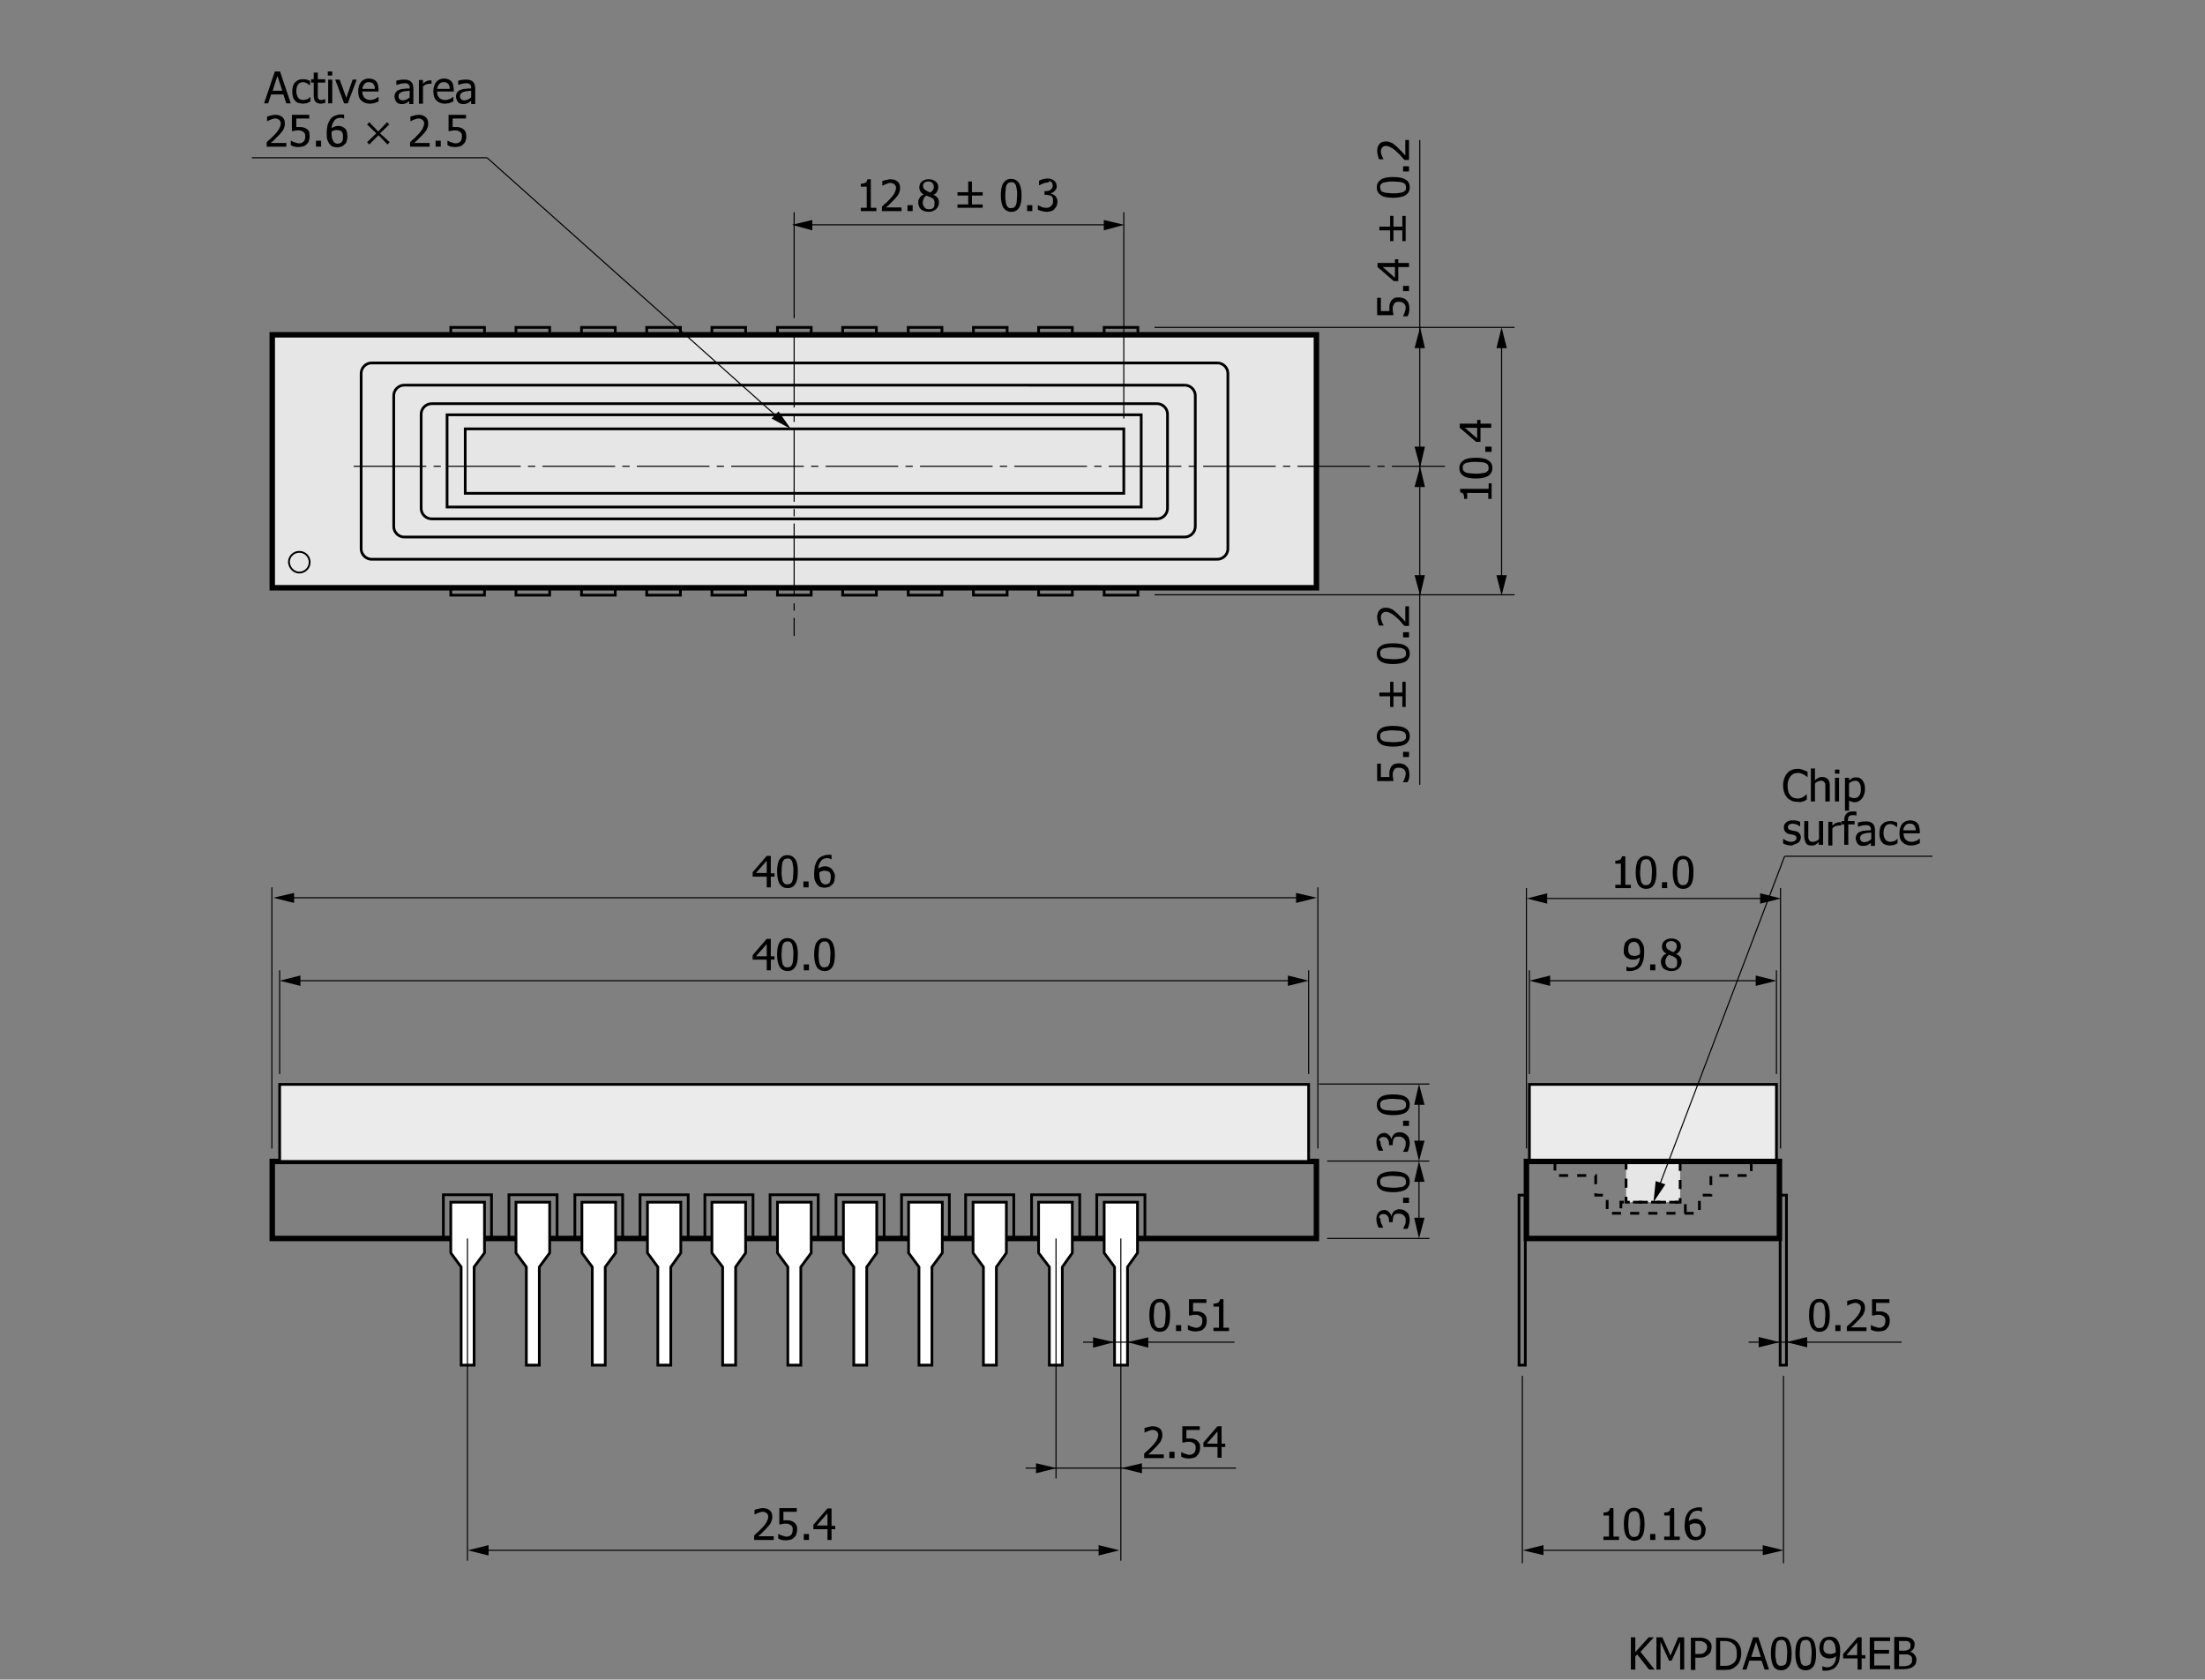 <?xml version="1.0" encoding="utf-8"?>
<!-- Generator: Adobe Illustrator 22.1.0, SVG Export Plug-In . SVG Version: 6.00 Build 0)  -->
<svg version="1.1" id="レイヤー_1" xmlns="http://www.w3.org/2000/svg" xmlns:xlink="http://www.w3.org/1999/xlink" x="0px"
	 y="0px" viewBox="0 0 595.3 453.5" style="enable-background:new 0 0 595.3 453.5;" xml:space="preserve">
<rect x="0" y="0" width="595.3" height="453.5" fill="#808080" stroke="none"/>
<style type="text/css">
	.st0{fill:#E6E6E6;stroke:#000000;stroke-width:0.735;stroke-dasharray:2.45,2.45;}
	.st1{fill:#E6E6E6;stroke:#000000;stroke-width:1.47;}
	.st2{fill:none;stroke:#000000;stroke-width:1.47;}
	.st3{fill:none;stroke:#000000;stroke-width:0.735;}
	.st4{fill:#CCCCCC;stroke:#000000;stroke-width:0.735;}
	.st5{fill:none;stroke:#000000;stroke-width:0.49;}
	.st6{fill:#EBEBEC;stroke:#000000;stroke-width:0.735;}
	.st7{fill:none;}
	.st8{fill:#FFFFFF;stroke:#000000;stroke-width:0.735;}
	.st9{fill:none;stroke:#000000;stroke-width:0.294;}
	.st10{fill:none;stroke:#000000;stroke-width:0.294;stroke-dasharray:19.6,1.96,1.96,1.96;}
	.st11{fill:none;stroke:#000000;stroke-width:0.735;stroke-dasharray:2.45,2.45;}
</style>
<rect x="439" y="313.6" class="st0" width="14.6" height="11"/>
<g>
	<rect x="73.5" y="90.4" class="st1" width="281.9" height="68.3"/>
	<path class="st2" d="M214.4,124.5"/>
	<path class="st3" d="M214.4,124.5"/>
	<path class="st3" d="M214.4,124.5"/>
	<path class="st3" d="M214.4,124.5"/>
	<path class="st3" d="M214.4,124.5"/>
	<path class="st4" d="M214.4,124.5"/>
	<g>
		<path class="st5" d="M80.8,154.6c1.5,0,2.8-1.2,2.8-2.8c0-1.5-1.2-2.8-2.8-2.8c-1.5,0-2.8,1.2-2.8,2.8
			C78.1,153.3,79.3,154.6,80.8,154.6z"/>
		<path class="st5" d="M80.8,151.8"/>
	</g>
	<g>
		<rect x="121.7" y="158.7" class="st3" width="9.1" height="2"/>
		<g>
			<rect x="139.3" y="158.7" class="st3" width="9.1" height="2"/>
			<rect x="157" y="158.7" class="st3" width="9.1" height="2"/>
			<rect x="174.6" y="158.7" class="st3" width="9.1" height="2"/>
			<rect x="192.2" y="158.7" class="st3" width="9.1" height="2"/>
		</g>
		<rect x="209.9" y="158.7" class="st3" width="9.1" height="2"/>
		<g>
			<rect x="227.5" y="158.7" class="st3" width="9.1" height="2"/>
			<rect x="245.2" y="158.7" class="st3" width="9.1" height="2"/>
			<rect x="262.8" y="158.7" class="st3" width="9.1" height="2"/>
			<rect x="280.4" y="158.7" class="st3" width="9.1" height="2"/>
		</g>
		<rect x="298.1" y="158.7" class="st3" width="9.1" height="2"/>
	</g>
	<g>
		<rect x="121.7" y="88.4" class="st3" width="9.1" height="1.9"/>
		<g>
			<rect x="139.3" y="88.4" class="st3" width="9.1" height="1.9"/>
			<rect x="157" y="88.4" class="st3" width="9.1" height="1.9"/>
			<rect x="174.6" y="88.4" class="st3" width="9.1" height="1.9"/>
			<rect x="192.2" y="88.4" class="st3" width="9.1" height="1.9"/>
		</g>
		<rect x="209.9" y="88.4" class="st3" width="9.1" height="1.9"/>
		<g>
			<rect x="227.5" y="88.4" class="st3" width="9.1" height="1.9"/>
			<rect x="245.2" y="88.4" class="st3" width="9.1" height="1.9"/>
			<rect x="262.8" y="88.4" class="st3" width="9.1" height="1.9"/>
			<rect x="280.4" y="88.4" class="st3" width="9.1" height="1.9"/>
		</g>
		<rect x="298.1" y="88.4" class="st3" width="9.1" height="1.9"/>
	</g>
	<g>
		<path class="st3" d="M113.7,137.3c0,1.5,1.3,2.8,2.8,2.8h195.9c1.5,0,2.8-1.3,2.8-2.8v-25.5c0-1.5-1.3-2.8-2.8-2.8H116.5
			c-1.5,0-2.8,1.3-2.8,2.8V137.3z"/>
		<path class="st3" d="M106.3,142.2c0,1.5,1.3,2.8,2.8,2.8h210.8c1.5,0,2.8-1.3,2.8-2.8v-35.4c0-1.5-1.3-2.8-2.8-2.8H109.1
			c-1.5,0-2.8,1.3-2.8,2.8V142.2z"/>
		<path class="st3" d="M97.5,148.2c0,1.5,1.3,2.8,2.8,2.8h228.4c1.5,0,2.8-1.3,2.8-2.8v-47.4c0-1.5-1.3-2.8-2.8-2.8H100.3
			c-1.5,0-2.8,1.3-2.8,2.8V148.2z"/>
		<rect x="120.7" y="112" class="st3" width="187.4" height="24.9"/>
		<rect x="125.6" y="115.8" class="st3" width="177.8" height="17.4"/>
	</g>
</g>
<rect x="412.9" y="292.8" class="st6" width="66.7" height="20.8"/>
<rect x="73.5" y="313.6" class="st2" width="281.9" height="20.8"/>
<rect x="121.7" y="324.6" class="st7" width="9.1" height="17.5"/>
<polygon class="st8" points="121.7,324.6 121.7,338.3 124.5,342.1 124.5,368.6 128,368.6 128,342.1 130.8,338.3 130.8,324.6 "/>
<polyline class="st3" points="119.7,334.3 119.7,322.6 132.7,322.6 132.7,334.3 "/>
<rect x="139.3" y="324.6" class="st7" width="9.1" height="17.5"/>
<polygon class="st8" points="139.3,324.6 139.3,338.3 142.1,342.1 142.1,368.6 145.6,368.6 145.6,342.1 148.4,338.3 148.4,324.6 "/>
<polyline class="st3" points="137.4,334.3 137.4,322.6 150.4,322.6 150.4,334.3 "/>
<rect x="157.1" y="324.6" class="st7" width="9.1" height="17.5"/>
<polygon class="st8" points="157.1,324.6 157.1,338.3 159.9,342.1 159.9,368.6 163.4,368.6 163.4,342.1 166.2,338.3 166.2,324.6 "/>
<polyline class="st3" points="155.2,334.3 155.2,322.6 168.1,322.6 168.1,334.3 "/>
<rect x="174.8" y="324.6" class="st7" width="9.1" height="17.5"/>
<polygon class="st8" points="174.8,324.6 174.8,338.3 177.6,342.1 177.6,368.6 181.1,368.6 181.1,342.1 183.8,338.3 183.8,324.6 "/>
<polyline class="st3" points="172.8,334.3 172.8,322.6 185.8,322.6 185.8,334.3 "/>
<rect x="192.2" y="324.6" class="st7" width="9.1" height="17.5"/>
<polygon class="st8" points="192.2,324.6 192.2,338.3 195.1,342.1 195.1,368.6 198.6,368.6 198.6,342.1 201.3,338.3 201.3,324.6 "/>
<polyline class="st3" points="190.3,334.3 190.3,322.6 203.3,322.6 203.3,334.3 "/>
<rect x="209.9" y="324.6" class="st7" width="9.1" height="17.5"/>
<polygon class="st8" points="209.9,324.6 209.9,338.3 212.7,342.1 212.7,368.6 216.2,368.6 216.2,342.1 219,338.3 219,324.6 "/>
<polyline class="st3" points="207.9,334.3 207.9,322.6 220.9,322.6 220.9,334.3 "/>
<rect x="227.7" y="324.6" class="st7" width="9.1" height="17.5"/>
<polygon class="st8" points="227.7,324.6 227.7,338.3 230.5,342.1 230.5,368.6 234,368.6 234,342.1 236.7,338.3 236.7,324.6 "/>
<polyline class="st3" points="225.7,334.3 225.7,322.6 238.7,322.6 238.7,334.3 "/>
<rect x="245.3" y="324.6" class="st7" width="9.1" height="17.5"/>
<polygon class="st8" points="245.3,324.6 245.3,338.3 248.1,342.1 248.1,368.6 251.6,368.6 251.6,342.1 254.4,338.3 254.4,324.6 "/>
<polyline class="st3" points="243.4,334.3 243.4,322.6 256.3,322.6 256.3,334.3 "/>
<rect x="262.7" y="324.6" class="st7" width="9.1" height="17.5"/>
<polygon class="st8" points="262.7,324.6 262.7,338.3 265.5,342.1 265.5,368.6 269,368.6 269,342.1 271.7,338.3 271.7,324.6 "/>
<polyline class="st3" points="260.7,334.3 260.7,322.6 273.7,322.6 273.7,334.3 "/>
<rect x="280.4" y="324.6" class="st7" width="9.1" height="17.5"/>
<polygon class="st8" points="280.4,324.6 280.4,338.3 283.3,342.1 283.3,368.6 286.8,368.6 286.8,342.1 289.5,338.3 289.5,324.6 "/>
<polyline class="st3" points="278.5,334.3 278.5,322.6 291.5,322.6 291.5,334.3 "/>
<rect x="298.1" y="324.6" class="st7" width="9.1" height="17.5"/>
<polygon class="st8" points="298.1,324.6 298.1,338.3 300.9,342.1 300.9,368.6 304.4,368.6 304.4,342.1 307.1,338.3 307.1,324.6 "/>
<polyline class="st3" points="296.1,334.3 296.1,322.6 309.1,322.6 309.1,334.3 "/>
<line class="st9" x1="292.4" y1="362.4" x2="333.3" y2="362.4"/>
<g>
	<path d="M315.9,355.1c0,1.5-0.2,2.7-0.7,3.4c-0.4,0.7-1.1,1.1-2.1,1.1c-0.9,0-1.6-0.4-2.1-1.1c-0.4-0.7-0.7-1.8-0.7-3.3
		c0-1.5,0.2-2.7,0.7-3.4s1.1-1.1,2.1-1.1c0.9,0,1.6,0.4,2.1,1.1C315.7,352.5,315.9,353.6,315.9,355.1z M314.4,357.7
		c0.1-0.3,0.2-0.6,0.2-1.1s0.1-0.9,0.1-1.5c0-0.6,0-1.1-0.1-1.5s-0.1-0.8-0.2-1.1c-0.1-0.3-0.3-0.5-0.5-0.7
		c-0.2-0.2-0.5-0.2-0.8-0.2c-0.3,0-0.6,0.1-0.8,0.2c-0.2,0.2-0.4,0.4-0.5,0.7c-0.1,0.3-0.2,0.7-0.2,1.1c0,0.4-0.1,0.9-0.1,1.5
		c0,0.6,0,1.1,0.1,1.5c0,0.4,0.1,0.8,0.2,1.1c0.1,0.3,0.3,0.5,0.5,0.7c0.2,0.2,0.5,0.2,0.8,0.2c0.3,0,0.6-0.1,0.8-0.2
		C314.2,358.3,314.3,358,314.4,357.7z"/>
	<path d="M318.9,359.4h-1.4v-1.6h1.4V359.4z"/>
	<path d="M325.8,356.7c0,0.4-0.1,0.8-0.2,1.1s-0.3,0.7-0.6,0.9c-0.2,0.3-0.5,0.5-0.9,0.6c-0.4,0.1-0.8,0.2-1.2,0.2
		c-0.4,0-0.8,0-1.2-0.1c-0.4-0.1-0.7-0.2-1-0.4v-1.2h0.1c0.1,0.1,0.2,0.1,0.4,0.2c0.2,0.1,0.3,0.2,0.5,0.2c0.2,0.1,0.4,0.1,0.6,0.2
		s0.4,0.1,0.6,0.1c0.2,0,0.5,0,0.7-0.1c0.2-0.1,0.4-0.2,0.6-0.4c0.1-0.2,0.3-0.4,0.3-0.6c0.1-0.2,0.1-0.5,0.1-0.8
		c0-0.3,0-0.6-0.1-0.7c-0.1-0.2-0.2-0.4-0.4-0.5c-0.2-0.1-0.4-0.2-0.6-0.3c-0.2-0.1-0.5-0.1-0.8-0.1c-0.3,0-0.6,0-0.9,0.1
		s-0.6,0.1-0.8,0.1v-4.4h4.7v1h-3.6v2.3c0.1,0,0.3,0,0.4,0s0.3,0,0.4,0c0.4,0,0.8,0,1.1,0.1c0.3,0.1,0.6,0.2,0.9,0.4
		c0.3,0.2,0.5,0.5,0.7,0.8C325.7,355.7,325.8,356.2,325.8,356.7z"/>
	<path d="M331.8,359.4h-4.2v-0.9h1.5v-5.7h-1.5V352c0.6,0,1-0.1,1.3-0.3s0.4-0.5,0.5-0.9h0.9v7.7h1.5V359.4z"/>
</g>
<line class="st9" x1="126.2" y1="334.4" x2="126.2" y2="421.4"/>
<line class="st9" x1="75.5" y1="262" x2="75.5" y2="290"/>
<line class="st9" x1="353.3" y1="262" x2="353.3" y2="290"/>
<line class="st9" x1="302.6" y1="334.4" x2="302.6" y2="421.4"/>
<line class="st9" x1="130.8" y1="418.6" x2="298" y2="418.6"/>
<g>
	<path d="M208.9,415.8h-5.3v-1.2c0.4-0.4,0.7-0.7,1.1-1c0.3-0.3,0.7-0.7,1-1c0.7-0.7,1.1-1.3,1.3-1.7s0.4-0.9,0.4-1.3
		c0-0.2,0-0.4-0.1-0.6c-0.1-0.2-0.2-0.3-0.3-0.4c-0.1-0.1-0.3-0.2-0.5-0.3c-0.2-0.1-0.4-0.1-0.6-0.1c-0.2,0-0.4,0-0.6,0.1
		s-0.4,0.1-0.6,0.2c-0.2,0.1-0.3,0.1-0.5,0.2c-0.1,0.1-0.3,0.2-0.4,0.2h-0.1v-1.2c0.2-0.1,0.6-0.2,1-0.3s0.8-0.2,1.2-0.2
		c0.8,0,1.4,0.2,1.9,0.6c0.5,0.4,0.7,1,0.7,1.7c0,0.3,0,0.6-0.1,0.9s-0.2,0.5-0.3,0.8c-0.1,0.2-0.3,0.5-0.5,0.7s-0.4,0.5-0.6,0.7
		c-0.4,0.4-0.8,0.8-1.2,1.2c-0.4,0.4-0.8,0.8-1.1,1h4.2V415.8z"/>
	<path d="M215.2,413.1c0,0.4-0.1,0.8-0.2,1.1c-0.1,0.4-0.3,0.7-0.6,0.9c-0.2,0.3-0.5,0.5-0.9,0.6s-0.8,0.2-1.2,0.2
		c-0.4,0-0.8,0-1.2-0.1c-0.4-0.1-0.7-0.2-1-0.4v-1.2h0.1c0.1,0.1,0.2,0.1,0.4,0.2c0.2,0.1,0.3,0.2,0.5,0.2c0.2,0.1,0.4,0.1,0.6,0.2
		s0.4,0.1,0.6,0.1c0.2,0,0.5,0,0.7-0.1c0.2-0.1,0.4-0.2,0.6-0.4c0.1-0.2,0.3-0.4,0.3-0.6c0.1-0.2,0.1-0.5,0.1-0.8
		c0-0.3,0-0.6-0.1-0.7c-0.1-0.2-0.2-0.4-0.4-0.5c-0.2-0.1-0.4-0.2-0.6-0.3c-0.2-0.1-0.5-0.1-0.8-0.1c-0.3,0-0.6,0-0.9,0.1
		s-0.6,0.1-0.8,0.1v-4.4h4.7v1h-3.6v2.3c0.1,0,0.3,0,0.4,0c0.1,0,0.3,0,0.4,0c0.4,0,0.8,0,1.1,0.1c0.3,0.1,0.6,0.2,0.9,0.4
		c0.3,0.2,0.5,0.5,0.7,0.8C215.2,412.1,215.2,412.6,215.2,413.1z"/>
	<path d="M218.3,415.8H217v-1.6h1.4V415.8z"/>
	<path d="M225.5,412.9h-1v2.9h-1.1v-2.9h-3.8v-1.2l3.8-4.4h1.1v4.7h1V412.9z M223.4,411.9v-3.3l-2.9,3.3H223.4z"/>
</g>
<line class="st9" x1="276.9" y1="396.4" x2="333.7" y2="396.4"/>
<polygon points="302.7,396.4 308.3,395.1 308.3,397.8 "/>
<polygon points="285.2,396.4 279.7,395.1 279.7,397.8 "/>
<polygon points="383.1,313.5 381.8,319.1 384.6,319.1 "/>
<polygon points="411.1,418.6 416.7,419.9 416.7,417.2 "/>
<polygon points="481.5,418.6 475.9,419.9 475.9,417.2 "/>
<polygon points="480.4,362.4 474.8,363.8 474.8,361 "/>
<polygon points="446.4,324.6 447,318.9 449.6,319.8 "/>
<polygon points="482.3,362.4 487.9,363.8 487.9,361 "/>
<polygon points="383.1,334.4 381.8,328.8 384.6,328.8 "/>
<polygon points="302.2,418.6 296.6,417.2 296.6,420 "/>
<polygon points="126.3,418.6 131.9,417.2 131.9,420 "/>
<line class="st9" x1="80" y1="264.8" x2="349.2" y2="264.8"/>
<g>
	<path d="M209.1,259.1h-1v2.9H207v-2.9h-3.8v-1.2l3.8-4.4h1.1v4.7h1V259.1z M207,258.2v-3.3l-2.9,3.3H207z"/>
	<path d="M215.4,257.7c0,1.5-0.2,2.7-0.7,3.4c-0.4,0.7-1.1,1.1-2.1,1.1c-0.9,0-1.6-0.4-2.1-1.1c-0.4-0.7-0.7-1.8-0.7-3.3
		c0-1.5,0.2-2.7,0.7-3.4s1.1-1.1,2.1-1.1c0.9,0,1.6,0.4,2.1,1.1C215.2,255.1,215.4,256.3,215.4,257.7z M213.9,260.3
		c0.1-0.3,0.2-0.6,0.2-1.1s0.1-0.9,0.1-1.5c0-0.6,0-1.1-0.1-1.5s-0.1-0.8-0.2-1.1c-0.1-0.3-0.3-0.5-0.5-0.7
		c-0.2-0.2-0.5-0.2-0.8-0.2c-0.3,0-0.6,0.1-0.8,0.2c-0.2,0.2-0.4,0.4-0.5,0.7c-0.1,0.3-0.2,0.7-0.2,1.1c0,0.4-0.1,0.9-0.1,1.5
		c0,0.6,0,1.1,0.1,1.5c0,0.4,0.1,0.8,0.2,1.1c0.1,0.3,0.3,0.5,0.5,0.7c0.2,0.2,0.5,0.2,0.8,0.2c0.3,0,0.6-0.1,0.8-0.2
		C213.6,260.9,213.8,260.6,213.9,260.3z"/>
	<path d="M218.3,262H217v-1.6h1.4V262z"/>
	<path d="M225.4,257.7c0,1.5-0.2,2.7-0.7,3.4c-0.4,0.7-1.1,1.1-2.1,1.1c-0.9,0-1.6-0.4-2.1-1.1c-0.4-0.7-0.7-1.8-0.7-3.3
		c0-1.5,0.2-2.7,0.7-3.4s1.1-1.1,2.1-1.1c0.9,0,1.6,0.4,2.1,1.1C225.1,255.1,225.4,256.3,225.4,257.7z M223.9,260.3
		c0.1-0.3,0.2-0.6,0.2-1.1s0.1-0.9,0.1-1.5c0-0.6,0-1.1-0.1-1.5s-0.1-0.8-0.2-1.1c-0.1-0.3-0.3-0.5-0.5-0.7
		c-0.2-0.2-0.5-0.2-0.8-0.2c-0.3,0-0.6,0.1-0.8,0.2c-0.2,0.2-0.4,0.4-0.5,0.7c-0.1,0.3-0.2,0.7-0.2,1.1c0,0.4-0.1,0.9-0.1,1.5
		c0,0.6,0,1.1,0.1,1.5c0,0.4,0.1,0.8,0.2,1.1c0.1,0.3,0.3,0.5,0.5,0.7c0.2,0.2,0.5,0.2,0.8,0.2c0.3,0,0.6-0.1,0.8-0.2
		C223.6,260.9,223.8,260.6,223.9,260.3z"/>
</g>
<g>
	<path d="M438.4,256.2c0-0.4,0.1-0.8,0.2-1.2s0.3-0.7,0.6-0.9c0.2-0.3,0.5-0.4,0.9-0.6s0.7-0.2,1-0.2c0.4,0,0.8,0.1,1.1,0.2
		c0.3,0.1,0.6,0.3,0.8,0.6c0.3,0.3,0.5,0.7,0.7,1.2s0.2,1.2,0.2,1.9c0,0.7-0.1,1.4-0.2,2c-0.2,0.6-0.4,1.2-0.7,1.6
		c-0.3,0.4-0.7,0.8-1.2,1c-0.5,0.2-1,0.4-1.7,0.4c-0.2,0-0.3,0-0.5,0c-0.2,0-0.3,0-0.5-0.1V261h0.1c0.1,0.1,0.2,0.1,0.4,0.2
		c0.2,0,0.4,0.1,0.6,0.1c0.8,0,1.3-0.2,1.8-0.7c0.4-0.5,0.7-1.2,0.7-2.1c-0.3,0.2-0.6,0.4-0.9,0.5s-0.6,0.1-0.9,0.1
		c-0.3,0-0.6,0-0.9-0.1s-0.5-0.2-0.8-0.4c-0.3-0.2-0.5-0.5-0.7-0.9S438.4,256.8,438.4,256.2z M442.8,257c0-0.6-0.1-1.1-0.2-1.4
		c-0.1-0.4-0.3-0.6-0.4-0.8c-0.2-0.2-0.3-0.3-0.5-0.4c-0.2-0.1-0.4-0.1-0.6-0.1c-0.5,0-0.8,0.2-1.1,0.5c-0.3,0.3-0.4,0.8-0.4,1.5
		c0,0.4,0,0.7,0.1,0.9s0.2,0.4,0.4,0.6c0.1,0.1,0.3,0.2,0.5,0.2c0.2,0,0.4,0.1,0.6,0.1c0.2,0,0.5,0,0.8-0.1c0.3-0.1,0.5-0.2,0.7-0.3
		c0-0.1,0-0.1,0-0.2C442.8,257.2,442.8,257.1,442.8,257z"/>
	<path d="M446.9,262h-1.4v-1.6h1.4V262z"/>
	<path d="M451.2,262.2c-0.4,0-0.8-0.1-1.2-0.2c-0.3-0.1-0.6-0.3-0.9-0.5c-0.2-0.2-0.4-0.5-0.5-0.8c-0.1-0.3-0.2-0.6-0.2-1
		c0-0.5,0.1-0.9,0.4-1.3c0.2-0.4,0.6-0.7,1.1-0.9v0c-0.4-0.2-0.7-0.5-0.9-0.8c-0.2-0.3-0.3-0.7-0.3-1.1c0-0.6,0.2-1.2,0.7-1.6
		c0.5-0.4,1.1-0.6,1.8-0.6c0.8,0,1.4,0.2,1.9,0.6s0.7,0.9,0.7,1.6c0,0.4-0.1,0.8-0.3,1.1s-0.5,0.7-1,0.9v0c0.5,0.2,0.9,0.5,1.1,0.8
		c0.3,0.3,0.4,0.8,0.4,1.3c0,0.7-0.3,1.3-0.8,1.8C452.7,262,452,262.2,451.2,262.2z M452.8,259.7c0-0.4-0.1-0.6-0.2-0.8
		s-0.4-0.4-0.8-0.6c-0.1-0.1-0.3-0.2-0.5-0.2c-0.2-0.1-0.5-0.2-0.7-0.3c-0.3,0.2-0.6,0.5-0.7,0.8c-0.2,0.3-0.3,0.7-0.3,1.1
		c0,0.5,0.2,0.9,0.5,1.3c0.3,0.3,0.7,0.5,1.2,0.5c0.5,0,0.9-0.1,1.2-0.4S452.8,260.2,452.8,259.7z M452.7,255.5c0-0.4-0.1-0.7-0.4-1
		c-0.3-0.3-0.6-0.4-1.1-0.4c-0.4,0-0.8,0.1-1,0.3c-0.3,0.2-0.4,0.5-0.4,0.9c0,0.3,0.1,0.5,0.2,0.7c0.1,0.2,0.3,0.4,0.6,0.5
		c0.1,0.1,0.3,0.2,0.5,0.3c0.2,0.1,0.5,0.2,0.7,0.3c0.3-0.3,0.6-0.5,0.7-0.8C452.6,256.1,452.7,255.8,452.7,255.5z"/>
</g>
<polygon points="353.3,264.8 347.7,263.4 347.7,266.2 "/>
<line class="st9" x1="479.6" y1="262" x2="479.6" y2="290"/>
<line class="st9" x1="412.9" y1="262" x2="412.9" y2="290"/>
<line class="st9" x1="412.1" y1="239.8" x2="412.1" y2="310.1"/>
<line class="st9" x1="480.7" y1="239.8" x2="480.7" y2="310.1"/>
<line class="st9" x1="415.5" y1="264.8" x2="475.5" y2="264.8"/>
<polygon points="479.6,264.8 474,263.4 474,266.2 "/>
<polygon points="412.9,264.8 418.5,266.2 418.5,263.4 "/>
<g>
	<path d="M440.3,239.8h-4.2v-0.9h1.5v-5.7h-1.5v-0.8c0.6,0,1-0.1,1.3-0.3s0.4-0.5,0.5-0.9h0.9v7.7h1.5V239.8z"/>
	<path d="M447.2,235.5c0,1.5-0.2,2.7-0.7,3.4c-0.4,0.7-1.1,1.1-2.1,1.1c-0.9,0-1.6-0.4-2.1-1.1c-0.4-0.7-0.7-1.8-0.7-3.3
		c0-1.5,0.2-2.7,0.7-3.4s1.1-1.1,2.1-1.1c0.9,0,1.6,0.4,2.1,1.1C447,232.9,447.2,234,447.2,235.5z M445.7,238.1
		c0.1-0.3,0.2-0.6,0.2-1.1s0.1-0.9,0.1-1.5c0-0.6,0-1.1-0.1-1.5s-0.1-0.8-0.2-1.1c-0.1-0.3-0.3-0.5-0.5-0.7
		c-0.2-0.2-0.5-0.2-0.8-0.2c-0.3,0-0.6,0.1-0.8,0.2c-0.2,0.2-0.4,0.4-0.5,0.7c-0.1,0.3-0.2,0.7-0.2,1.1c0,0.4-0.1,0.9-0.1,1.5
		c0,0.6,0,1.1,0.1,1.5c0,0.4,0.1,0.8,0.2,1.1c0.1,0.3,0.3,0.5,0.5,0.7c0.2,0.2,0.5,0.2,0.8,0.2c0.3,0,0.6-0.1,0.8-0.2
		C445.4,238.6,445.6,238.4,445.7,238.1z"/>
	<path d="M450.1,239.8h-1.4v-1.6h1.4V239.8z"/>
	<path d="M457.2,235.5c0,1.5-0.2,2.7-0.7,3.4c-0.4,0.7-1.1,1.1-2.1,1.1c-0.9,0-1.6-0.4-2.1-1.1c-0.4-0.7-0.7-1.8-0.7-3.3
		c0-1.5,0.2-2.7,0.7-3.4s1.1-1.1,2.1-1.1c0.9,0,1.6,0.4,2.1,1.1C457,232.9,457.2,234,457.2,235.5z M455.7,238.1
		c0.1-0.3,0.2-0.6,0.2-1.1s0.1-0.9,0.1-1.5c0-0.6,0-1.1-0.1-1.5s-0.1-0.8-0.2-1.1c-0.1-0.3-0.3-0.5-0.5-0.7
		c-0.2-0.2-0.5-0.2-0.8-0.2c-0.3,0-0.6,0.1-0.8,0.2c-0.2,0.2-0.4,0.4-0.5,0.7c-0.1,0.3-0.2,0.7-0.2,1.1c0,0.4-0.1,0.9-0.1,1.5
		c0,0.6,0,1.1,0.1,1.5c0,0.4,0.1,0.8,0.2,1.1c0.1,0.3,0.3,0.5,0.5,0.7c0.2,0.2,0.5,0.2,0.8,0.2c0.3,0,0.6-0.1,0.8-0.2
		C455.4,238.6,455.6,238.4,455.7,238.1z"/>
</g>
<line class="st9" x1="415.5" y1="242.6" x2="475.5" y2="242.6"/>
<polygon points="480.8,242.6 475.2,241.2 475.2,244 "/>
<polygon points="412.2,242.6 417.7,244 417.7,241.2 "/>
<polygon points="75.5,264.8 81.1,263.4 81.1,266.2 "/>
<polygon points="73.8,242.4 79.4,241.1 79.4,243.8 "/>
<polygon points="355.5,242.4 349.9,241.1 349.9,243.8 "/>
<polygon points="213.8,60.7 219.3,59.4 219.3,62.2 "/>
<polygon points="303.5,60.7 298,59.4 298,62.2 "/>
<polygon points="213.5,115.8 210.2,111.1 208.3,113 "/>
<polygon points="383.4,160.8 384.7,155.3 381.9,155.3 "/>
<polygon points="383.4,126.2 384.7,120.6 381.9,120.6 "/>
<polygon points="405.4,160.8 406.8,155.3 404,155.3 "/>
<polygon points="383.4,88.4 384.7,94 381.9,94 "/>
<polygon points="383.4,126 384.7,131.5 381.9,131.5 "/>
<polygon points="405.4,88.4 406.8,94 404,94 "/>
<polygon points="300.7,362.4 295.1,361.1 295.1,363.9 "/>
<polygon points="304.4,362.4 310,361.1 310,363.9 "/>
<line class="st9" x1="285.1" y1="334.4" x2="285.1" y2="399.2"/>
<line class="st9" x1="358.3" y1="313.5" x2="385.9" y2="313.5"/>
<line class="st9" x1="358.3" y1="334.4" x2="385.9" y2="334.4"/>
<line class="st9" x1="383.1" y1="330.7" x2="383.1" y2="317"/>
<g>
	<path d="M372.7,329.3c0,0.2,0,0.4,0.1,0.6c0,0.2,0.1,0.4,0.2,0.6c0.1,0.2,0.2,0.3,0.2,0.5c0.1,0.1,0.2,0.3,0.2,0.4v0.1h-1.2
		c-0.1-0.2-0.3-0.6-0.4-1c-0.1-0.4-0.2-0.8-0.2-1.2c0-0.4,0-0.7,0.1-1s0.2-0.6,0.4-0.8c0.2-0.3,0.4-0.4,0.7-0.6
		c0.3-0.1,0.6-0.2,0.9-0.2c0.5,0,0.9,0.2,1.2,0.5c0.4,0.3,0.6,0.7,0.7,1.1h0.1c0-0.2,0.1-0.4,0.2-0.6c0.1-0.2,0.2-0.4,0.4-0.6
		c0.2-0.2,0.4-0.3,0.6-0.4c0.3-0.1,0.6-0.2,0.9-0.2c0.4,0,0.7,0.1,1.1,0.2c0.3,0.1,0.6,0.3,0.9,0.6c0.3,0.2,0.5,0.5,0.6,0.9
		c0.1,0.4,0.2,0.8,0.2,1.2c0,0.4-0.1,0.9-0.2,1.3c-0.1,0.4-0.2,0.8-0.4,1.1h-1.2v-0.1c0.2-0.2,0.3-0.6,0.5-1s0.2-0.8,0.2-1.2
		c0-0.2,0-0.5-0.1-0.7c-0.1-0.2-0.2-0.4-0.4-0.6c-0.2-0.2-0.4-0.3-0.6-0.4c-0.2-0.1-0.5-0.1-0.8-0.1c-0.3,0-0.6,0-0.8,0.1
		s-0.4,0.2-0.5,0.4c-0.1,0.2-0.2,0.4-0.2,0.6c0,0.2-0.1,0.5-0.1,0.7v0.5h-1v-0.4c0-0.5-0.1-0.9-0.4-1.3c-0.2-0.3-0.6-0.5-1.1-0.5
		c-0.2,0-0.4,0-0.6,0.1c-0.2,0.1-0.3,0.2-0.4,0.3c-0.1,0.1-0.2,0.3-0.2,0.5C372.7,329,372.7,329.1,372.7,329.3z"/>
	<path d="M380.4,323.4v1.4h-1.6v-1.4H380.4z"/>
	<path d="M376.1,316.3c1.5,0,2.7,0.2,3.4,0.7c0.7,0.4,1.1,1.1,1.1,2.1c0,0.9-0.4,1.6-1.1,2.1c-0.7,0.4-1.8,0.7-3.3,0.7
		c-1.5,0-2.7-0.2-3.4-0.7s-1.1-1.1-1.1-2.1c0-0.9,0.4-1.6,1.1-2.1C373.5,316.6,374.6,316.3,376.1,316.3z M378.7,317.8
		c-0.3-0.1-0.6-0.2-1.1-0.2s-0.9-0.1-1.5-0.1c-0.6,0-1.1,0-1.5,0.1s-0.8,0.1-1.1,0.2c-0.3,0.1-0.5,0.3-0.7,0.5s-0.2,0.5-0.2,0.8
		c0,0.3,0.1,0.6,0.2,0.8c0.2,0.2,0.4,0.4,0.7,0.5c0.3,0.1,0.7,0.2,1.1,0.2c0.4,0,0.9,0.1,1.5,0.1c0.6,0,1.1,0,1.5-0.1
		c0.4,0,0.8-0.1,1.1-0.2c0.3-0.1,0.5-0.3,0.7-0.5c0.2-0.2,0.2-0.5,0.2-0.8c0-0.3-0.1-0.6-0.2-0.8S379,317.9,378.7,317.8z"/>
</g>
<polygon points="383.1,292.7 381.8,298.3 384.6,298.3 "/>
<polygon points="383.1,313.5 381.8,308 384.6,308 "/>
<line class="st9" x1="356.1" y1="292.7" x2="385.9" y2="292.7"/>
<line class="st9" x1="383.1" y1="309.9" x2="383.1" y2="296.2"/>
<g>
	<path d="M372.7,308.5c0,0.2,0,0.4,0.1,0.6c0,0.2,0.1,0.4,0.2,0.6c0.1,0.2,0.2,0.3,0.2,0.5c0.1,0.1,0.2,0.3,0.2,0.4v0.1h-1.2
		c-0.1-0.2-0.3-0.6-0.4-1c-0.1-0.4-0.2-0.8-0.2-1.2c0-0.4,0-0.7,0.1-1s0.2-0.6,0.4-0.8c0.2-0.3,0.4-0.4,0.7-0.6
		c0.3-0.1,0.6-0.2,0.9-0.2c0.5,0,0.9,0.2,1.2,0.5c0.4,0.3,0.6,0.7,0.7,1.1h0.1c0-0.2,0.1-0.4,0.2-0.6c0.1-0.2,0.2-0.4,0.4-0.6
		c0.2-0.2,0.4-0.3,0.6-0.4c0.3-0.1,0.6-0.2,0.9-0.2c0.4,0,0.7,0.1,1.1,0.2c0.3,0.1,0.6,0.3,0.9,0.6c0.3,0.2,0.5,0.5,0.6,0.9
		c0.1,0.4,0.2,0.8,0.2,1.2c0,0.4-0.1,0.9-0.2,1.3c-0.1,0.4-0.2,0.8-0.4,1.1h-1.2v-0.1c0.2-0.2,0.3-0.6,0.5-1s0.2-0.8,0.2-1.2
		c0-0.2,0-0.5-0.1-0.7c-0.1-0.2-0.2-0.4-0.4-0.6c-0.2-0.2-0.4-0.3-0.6-0.4c-0.2-0.1-0.5-0.1-0.8-0.1c-0.3,0-0.6,0-0.8,0.1
		s-0.4,0.2-0.5,0.4c-0.1,0.2-0.2,0.4-0.2,0.6c0,0.2-0.1,0.5-0.1,0.7v0.5h-1v-0.4c0-0.5-0.1-0.9-0.4-1.3c-0.2-0.3-0.6-0.5-1.1-0.5
		c-0.2,0-0.4,0-0.6,0.1c-0.2,0.1-0.3,0.2-0.4,0.3c-0.1,0.1-0.2,0.3-0.2,0.5C372.7,308.1,372.7,308.3,372.7,308.5z"/>
	<path d="M380.4,302.6v1.4h-1.6v-1.4H380.4z"/>
	<path d="M376.1,295.5c1.5,0,2.7,0.2,3.4,0.7c0.7,0.4,1.1,1.1,1.1,2.1c0,0.9-0.4,1.6-1.1,2.1c-0.7,0.4-1.8,0.7-3.3,0.7
		c-1.5,0-2.7-0.2-3.4-0.7s-1.1-1.1-1.1-2.1c0-0.9,0.4-1.6,1.1-2.1C373.5,295.7,374.6,295.5,376.1,295.5z M378.7,297
		c-0.3-0.1-0.6-0.2-1.1-0.2s-0.9-0.1-1.5-0.1c-0.6,0-1.1,0-1.5,0.1s-0.8,0.1-1.1,0.2c-0.3,0.1-0.5,0.3-0.7,0.5s-0.2,0.5-0.2,0.8
		c0,0.3,0.1,0.6,0.2,0.8c0.2,0.2,0.4,0.4,0.7,0.5c0.3,0.1,0.7,0.2,1.1,0.2c0.4,0,0.9,0.1,1.5,0.1c0.6,0,1.1,0,1.5-0.1
		c0.4,0,0.8-0.1,1.1-0.2c0.3-0.1,0.5-0.3,0.7-0.5c0.2-0.2,0.2-0.5,0.2-0.8c0-0.3-0.1-0.6-0.2-0.8S379,297.1,378.7,297z"/>
</g>
<g>
	<path d="M446.7,450.8h-1.5l-3.2-4.1l-0.5,0.6v3.5h-1.2v-8.7h1.2v4l3.6-4h1.4l-3.6,3.9L446.7,450.8z"/>
	<path d="M454.8,450.8h-1.2v-7.5l-2.3,5.1h-0.7l-2.3-5.1v7.5h-1.1v-8.7h1.6l2.2,4.9l2.1-4.9h1.6V450.8z"/>
	<path d="M462.1,444.7c0,0.4-0.1,0.7-0.2,1.1s-0.3,0.6-0.6,0.9c-0.3,0.3-0.7,0.5-1.1,0.7s-0.9,0.2-1.5,0.2h-1v3.3h-1.2v-8.7h2.2
		c0.5,0,1,0,1.3,0.1s0.7,0.2,1,0.4c0.3,0.2,0.6,0.5,0.8,0.8S462.1,444.2,462.1,444.7z M460.9,444.8c0-0.3-0.1-0.6-0.2-0.8
		s-0.3-0.4-0.5-0.5c-0.2-0.1-0.4-0.2-0.6-0.3s-0.5-0.1-0.9-0.1h-1v3.5h0.8c0.5,0,0.8,0,1.1-0.1s0.5-0.2,0.7-0.4
		c0.2-0.2,0.3-0.4,0.4-0.6S460.9,445,460.9,444.8z"/>
	<path d="M470.1,446.5c0,0.8-0.2,1.5-0.5,2.2s-0.8,1.1-1.3,1.5c-0.4,0.3-0.9,0.5-1.3,0.6s-1,0.1-1.7,0.1h-2v-8.7h2
		c0.8,0,1.5,0.1,1.9,0.2s0.9,0.3,1.2,0.5c0.6,0.4,1,0.9,1.3,1.5S470.1,445.6,470.1,446.5z M468.9,446.4c0-0.7-0.1-1.2-0.3-1.7
		s-0.6-0.8-1-1.1c-0.3-0.2-0.6-0.3-1-0.4s-0.8-0.1-1.3-0.1h-0.9v6.7h0.9c0.5,0,1,0,1.4-0.1s0.7-0.2,1.1-0.5c0.4-0.3,0.7-0.6,0.9-1.1
		S468.9,447.1,468.9,446.4z"/>
	<path d="M470.4,450.8l2.9-8.7h1.4l2.9,8.7h-1.2l-0.8-2.4h-3.3l-0.8,2.4H470.4z M475.4,447.4l-1.3-4.1l-1.3,4.1H475.4z"/>
	<path d="M483.7,446.5c0,1.6-0.2,2.7-0.7,3.4s-1.2,1.1-2.1,1.1c-1,0-1.7-0.4-2.1-1.1s-0.7-1.9-0.7-3.4c0-1.6,0.2-2.7,0.7-3.5
		s1.2-1.1,2.1-1.1c1,0,1.7,0.4,2.1,1.1S483.7,444.9,483.7,446.5z M482.2,449.1c0.1-0.3,0.2-0.7,0.2-1.1s0.1-1,0.1-1.6
		c0-0.6,0-1.1-0.1-1.6s-0.1-0.8-0.2-1.1c-0.1-0.3-0.3-0.5-0.5-0.7s-0.5-0.2-0.8-0.2c-0.3,0-0.6,0.1-0.8,0.2s-0.4,0.4-0.5,0.7
		c-0.1,0.3-0.2,0.7-0.2,1.1s-0.1,1-0.1,1.5c0,0.6,0,1.1,0.1,1.5s0.1,0.8,0.2,1.1c0.1,0.3,0.3,0.5,0.5,0.7s0.5,0.2,0.8,0.2
		c0.3,0,0.6-0.1,0.8-0.2S482.1,449.4,482.2,449.1z"/>
	<path d="M490.3,446.5c0,1.6-0.2,2.7-0.7,3.4s-1.2,1.1-2.1,1.1c-1,0-1.7-0.4-2.1-1.1s-0.7-1.9-0.7-3.4c0-1.6,0.2-2.7,0.7-3.5
		s1.2-1.1,2.1-1.1c1,0,1.7,0.4,2.1,1.1S490.3,444.9,490.3,446.5z M488.8,449.1c0.1-0.3,0.2-0.7,0.2-1.1s0.1-1,0.1-1.6
		c0-0.6,0-1.1-0.1-1.6s-0.1-0.8-0.2-1.1c-0.1-0.3-0.3-0.5-0.5-0.7s-0.5-0.2-0.8-0.2c-0.3,0-0.6,0.1-0.8,0.2s-0.4,0.4-0.5,0.7
		c-0.1,0.3-0.2,0.7-0.2,1.1s-0.1,1-0.1,1.5c0,0.6,0,1.1,0.1,1.5s0.1,0.8,0.2,1.1c0.1,0.3,0.3,0.5,0.5,0.7s0.5,0.2,0.8,0.2
		c0.3,0,0.6-0.1,0.8-0.2S488.7,449.4,488.8,449.1z"/>
	<path d="M491.2,444.9c0-0.4,0.1-0.9,0.2-1.2s0.3-0.7,0.6-1c0.2-0.3,0.5-0.5,0.9-0.6s0.7-0.2,1.1-0.2c0.4,0,0.8,0.1,1.1,0.2
		s0.6,0.3,0.8,0.6c0.3,0.3,0.5,0.7,0.7,1.3s0.2,1.2,0.2,2c0,0.7-0.1,1.4-0.2,2.1s-0.4,1.2-0.7,1.6c-0.3,0.5-0.7,0.8-1.2,1
		s-1.1,0.4-1.7,0.4c-0.2,0-0.3,0-0.5,0s-0.3,0-0.5-0.1v-1.1h0.1c0.1,0.1,0.3,0.1,0.5,0.2s0.4,0.1,0.6,0.1c0.8,0,1.4-0.3,1.8-0.8
		s0.7-1.2,0.7-2.2c-0.3,0.2-0.6,0.4-0.9,0.5s-0.6,0.1-0.9,0.1c-0.3,0-0.6,0-0.9-0.1s-0.5-0.2-0.8-0.4c-0.3-0.2-0.5-0.5-0.7-0.9
		S491.2,445.4,491.2,444.9z M495.6,445.7c0-0.6-0.1-1.1-0.2-1.5s-0.3-0.7-0.5-0.9c-0.2-0.2-0.3-0.3-0.5-0.4s-0.4-0.1-0.6-0.1
		c-0.5,0-0.9,0.2-1.1,0.5s-0.4,0.8-0.4,1.5c0,0.4,0,0.7,0.1,0.9s0.2,0.4,0.5,0.6c0.1,0.1,0.3,0.2,0.5,0.2s0.4,0.1,0.6,0.1
		c0.3,0,0.5,0,0.8-0.1s0.5-0.2,0.8-0.3c0-0.1,0-0.1,0-0.2S495.6,445.8,495.6,445.7z"/>
	<path d="M503.6,447.8h-1v3h-1.1v-3h-3.9v-1.2l3.9-4.5h1.1v4.8h1V447.8z M501.4,446.9v-3.4l-2.9,3.4H501.4z"/>
	<path d="M504.8,450.8v-8.7h5.5v1h-4.3v2.4h4v1h-4v3.2h4.3v1H504.8z"/>
	<path d="M517.4,448.1c0,0.4-0.1,0.8-0.2,1.1s-0.4,0.6-0.7,0.8c-0.3,0.3-0.7,0.4-1.1,0.5s-0.9,0.2-1.5,0.2h-2.5v-8.7h2.3
		c0.6,0,1.1,0,1.4,0.1s0.6,0.1,0.9,0.3c0.3,0.2,0.5,0.4,0.7,0.7s0.2,0.6,0.2,1c0,0.4-0.1,0.8-0.3,1.1s-0.5,0.6-0.9,0.8v0
		c0.5,0.1,0.9,0.4,1.2,0.8S517.4,447.6,517.4,448.1z M515.8,444.2c0-0.2,0-0.4-0.1-0.5s-0.2-0.3-0.3-0.4c-0.2-0.1-0.4-0.2-0.6-0.2
		s-0.5,0-1,0h-1.1v2.6h1.3c0.4,0,0.6,0,0.8-0.1s0.3-0.1,0.5-0.2c0.2-0.1,0.3-0.3,0.4-0.4S515.8,444.5,515.8,444.2z M516.2,448.2
		c0-0.3,0-0.6-0.1-0.8s-0.3-0.4-0.6-0.5c-0.2-0.1-0.4-0.2-0.6-0.2s-0.5,0-0.9,0h-1.3v3.2h0.9c0.5,0,0.9,0,1.2-0.1s0.6-0.1,0.8-0.3
		c0.2-0.2,0.4-0.3,0.5-0.5S516.2,448.5,516.2,448.2z"/>
</g>
<line class="st9" x1="73.4" y1="310.1" x2="73.4" y2="239.6"/>
<line class="st9" x1="355.8" y1="310.1" x2="355.8" y2="239.6"/>
<line class="st9" x1="77.4" y1="242.4" x2="351.5" y2="242.4"/>
<g>
	<path d="M209.1,236.7h-1v2.9H207v-2.9h-3.8v-1.2l3.8-4.4h1.1v4.7h1V236.7z M207,235.7v-3.3l-2.9,3.3H207z"/>
	<path d="M215.4,235.3c0,1.5-0.2,2.7-0.7,3.4c-0.4,0.7-1.1,1.1-2.1,1.1c-0.9,0-1.6-0.4-2.1-1.1c-0.4-0.7-0.7-1.8-0.7-3.3
		c0-1.5,0.2-2.7,0.7-3.4s1.1-1.1,2.1-1.1c0.9,0,1.6,0.4,2.1,1.1C215.2,232.7,215.4,233.8,215.4,235.3z M213.9,237.9
		c0.1-0.3,0.2-0.6,0.2-1.1s0.1-0.9,0.1-1.5c0-0.6,0-1.1-0.1-1.5s-0.1-0.8-0.2-1.1c-0.1-0.3-0.3-0.5-0.5-0.7
		c-0.2-0.2-0.5-0.2-0.8-0.2c-0.3,0-0.6,0.1-0.8,0.2c-0.2,0.2-0.4,0.4-0.5,0.7c-0.1,0.3-0.2,0.7-0.2,1.1c0,0.4-0.1,0.9-0.1,1.5
		c0,0.6,0,1.1,0.1,1.5c0,0.4,0.1,0.8,0.2,1.1c0.1,0.3,0.3,0.5,0.5,0.7c0.2,0.2,0.5,0.2,0.8,0.2c0.3,0,0.6-0.1,0.8-0.2
		C213.6,238.5,213.8,238.2,213.9,237.9z"/>
	<path d="M218.3,239.6h-1.4V238h1.4V239.6z"/>
	<path d="M225.4,236.8c0,0.4-0.1,0.8-0.2,1.2c-0.1,0.4-0.3,0.7-0.6,0.9c-0.3,0.3-0.5,0.5-0.9,0.6c-0.3,0.1-0.7,0.2-1.1,0.2
		c-0.4,0-0.7-0.1-1.1-0.2c-0.3-0.1-0.6-0.3-0.8-0.6c-0.3-0.3-0.5-0.7-0.7-1.2s-0.2-1.2-0.2-1.9c0-0.7,0.1-1.4,0.2-2
		c0.2-0.6,0.4-1.1,0.7-1.6c0.3-0.4,0.7-0.8,1.2-1c0.5-0.2,1.1-0.4,1.7-0.4c0.2,0,0.4,0,0.5,0s0.3,0,0.4,0.1v1.1h-0.1
		c-0.1-0.1-0.3-0.1-0.4-0.2c-0.2,0-0.4-0.1-0.6-0.1c-0.7,0-1.3,0.2-1.7,0.7c-0.4,0.5-0.7,1.2-0.8,2.1c0.3-0.2,0.6-0.3,0.8-0.4
		c0.3-0.1,0.6-0.2,0.9-0.2c0.3,0,0.6,0,0.9,0.1c0.3,0.1,0.5,0.2,0.8,0.4c0.3,0.2,0.5,0.5,0.7,0.9
		C225.4,235.9,225.4,236.3,225.4,236.8z M224.3,236.9c0-0.4,0-0.6-0.1-0.9s-0.2-0.4-0.4-0.6c-0.1-0.1-0.3-0.2-0.5-0.2
		c-0.2,0-0.4-0.1-0.6-0.1c-0.3,0-0.5,0-0.8,0.1c-0.3,0.1-0.5,0.2-0.7,0.4c0,0.1,0,0.2,0,0.2s0,0.2,0,0.3c0,0.6,0.1,1.1,0.2,1.4
		s0.3,0.6,0.4,0.8c0.2,0.2,0.3,0.3,0.5,0.4c0.2,0.1,0.4,0.1,0.6,0.1c0.5,0,0.8-0.2,1.1-0.5C224.1,238,224.3,237.5,224.3,236.9z"/>
</g>
<line class="st10" x1="95.5" y1="125.9" x2="390.1" y2="125.9"/>
<line class="st9" x1="311.7" y1="88.4" x2="408.9" y2="88.4"/>
<line class="st9" x1="311.7" y1="160.6" x2="408.9" y2="160.6"/>
<line class="st9" x1="405.4" y1="92.1" x2="405.4" y2="157.1"/>
<g>
	<path d="M402.7,130.5v4.2h-0.9v-1.6h-5.7v1.6h-0.8c0-0.6-0.1-1-0.2-1.3c-0.2-0.3-0.5-0.4-0.9-0.5V132h7.7v-1.5H402.7z"/>
	<path d="M398.4,123.6c1.5,0,2.7,0.2,3.4,0.7c0.7,0.4,1.1,1.1,1.1,2.1c0,0.9-0.4,1.6-1.1,2.1c-0.7,0.4-1.8,0.7-3.3,0.7
		c-1.5,0-2.7-0.2-3.4-0.7s-1.1-1.1-1.1-2.1c0-0.9,0.4-1.6,1.1-2.1C395.8,123.8,396.9,123.6,398.4,123.6z M401,125
		c-0.3-0.1-0.6-0.2-1.1-0.2s-0.9-0.1-1.5-0.1c-0.6,0-1.1,0-1.5,0.1s-0.8,0.1-1.1,0.2c-0.3,0.1-0.5,0.3-0.7,0.5s-0.2,0.5-0.2,0.8
		c0,0.3,0.1,0.6,0.2,0.8c0.2,0.2,0.4,0.4,0.7,0.5c0.3,0.1,0.7,0.2,1.1,0.2c0.4,0,0.9,0.1,1.5,0.1c0.6,0,1.1,0,1.5-0.1
		c0.4,0,0.8-0.1,1.1-0.2c0.3-0.1,0.5-0.3,0.7-0.5c0.2-0.2,0.2-0.5,0.2-0.8c0-0.3-0.1-0.6-0.2-0.8S401.3,125.2,401,125z"/>
	<path d="M402.7,120.6v1.4H401v-1.4H402.7z"/>
	<path d="M399.7,113.4v1h2.9v1.1h-2.9v3.8h-1.2l-4.4-3.8v-1.1h4.7v-1H399.7z M398.8,115.5h-3.3l3.3,2.9V115.5z"/>
</g>
<line class="st9" x1="383.3" y1="37.8" x2="383.3" y2="211.9"/>
<g>
	<path d="M377.7,80.3c0.4,0,0.8,0.1,1.1,0.2c0.4,0.1,0.7,0.3,0.9,0.6c0.3,0.2,0.5,0.5,0.6,0.9s0.2,0.8,0.2,1.2c0,0.4,0,0.8-0.1,1.2
		c-0.1,0.4-0.2,0.7-0.4,1h-1.2v-0.1c0.1-0.1,0.1-0.2,0.2-0.4c0.1-0.2,0.2-0.3,0.2-0.5c0.1-0.2,0.1-0.4,0.2-0.6
		c0-0.2,0.1-0.4,0.1-0.6c0-0.2,0-0.5-0.1-0.7c-0.1-0.2-0.2-0.4-0.4-0.6c-0.2-0.1-0.4-0.3-0.6-0.3c-0.2-0.1-0.5-0.1-0.8-0.1
		c-0.3,0-0.6,0-0.7,0.1c-0.2,0.1-0.4,0.2-0.5,0.4c-0.1,0.2-0.2,0.4-0.3,0.6c-0.1,0.2-0.1,0.5-0.1,0.8c0,0.3,0,0.6,0.1,0.9
		c0,0.3,0.1,0.6,0.1,0.8h-4.4v-4.7h1v3.6h2.3c0-0.1,0-0.3,0-0.4c0-0.1,0-0.3,0-0.4c0-0.4,0-0.8,0.1-1.1c0.1-0.3,0.2-0.6,0.4-0.9
		c0.2-0.3,0.5-0.5,0.8-0.7C376.8,80.3,377.2,80.3,377.7,80.3z"/>
	<path d="M380.4,77.2v1.4h-1.6v-1.4H380.4z"/>
	<path d="M377.5,70v1h2.9v1.1h-2.9v3.8h-1.2l-4.4-3.8V71h4.7v-1H377.5z M376.6,72.1h-3.3l3.3,2.9V72.1z"/>
	<path d="M379.5,58.4v6.7h-0.9v-2.9h-2.4v2.9h-0.9v-2.9h-2.9v-1h2.9v-2.9h0.9v2.9h2.4v-2.9H379.5z"/>
	<path d="M376.1,47.8c1.5,0,2.7,0.2,3.4,0.7c0.7,0.4,1.1,1.1,1.1,2.1c0,0.9-0.4,1.6-1.1,2.1c-0.7,0.4-1.8,0.7-3.3,0.7
		c-1.5,0-2.7-0.2-3.4-0.7s-1.1-1.1-1.1-2.1c0-0.9,0.4-1.6,1.1-2.1C373.5,48,374.6,47.8,376.1,47.8z M378.7,49.3
		c-0.3-0.1-0.6-0.2-1.1-0.2s-0.9-0.1-1.5-0.1c-0.6,0-1.1,0-1.5,0.1s-0.8,0.1-1.1,0.2c-0.3,0.1-0.5,0.3-0.7,0.5s-0.2,0.5-0.2,0.8
		c0,0.3,0.1,0.6,0.2,0.8c0.2,0.2,0.4,0.4,0.7,0.5c0.3,0.1,0.7,0.2,1.1,0.2c0.4,0,0.9,0.1,1.5,0.1c0.6,0,1.1,0,1.5-0.1
		c0.4,0,0.8-0.1,1.1-0.2c0.3-0.1,0.5-0.3,0.7-0.5c0.2-0.2,0.2-0.5,0.2-0.8c0-0.3-0.1-0.6-0.2-0.8S379,49.4,378.7,49.3z"/>
	<path d="M380.4,44.9v1.4h-1.6v-1.4H380.4z"/>
	<path d="M380.4,37.9v5.3h-1.2c-0.4-0.4-0.7-0.7-1-1.1s-0.7-0.7-1-1c-0.7-0.7-1.3-1.1-1.7-1.3s-0.9-0.4-1.3-0.4
		c-0.2,0-0.4,0-0.6,0.1s-0.3,0.2-0.4,0.3c-0.1,0.1-0.2,0.3-0.3,0.5s-0.1,0.4-0.1,0.6c0,0.2,0,0.4,0.1,0.6s0.1,0.4,0.2,0.6
		c0.1,0.2,0.1,0.3,0.2,0.5c0.1,0.1,0.2,0.3,0.2,0.4V43h-1.2c-0.1-0.2-0.2-0.6-0.3-1s-0.2-0.8-0.2-1.2c0-0.8,0.2-1.4,0.6-1.9
		s1-0.7,1.7-0.7c0.3,0,0.6,0,0.9,0.1s0.5,0.2,0.8,0.3c0.2,0.1,0.5,0.3,0.7,0.5s0.5,0.4,0.7,0.6c0.4,0.4,0.8,0.8,1.2,1.2
		c0.4,0.4,0.8,0.8,1,1.1v-4.2H380.4z"/>
</g>
<g>
	<path d="M377.7,206.1c0.4,0,0.8,0.1,1.1,0.2c0.4,0.1,0.7,0.3,0.9,0.6c0.3,0.2,0.5,0.5,0.6,0.9s0.2,0.8,0.2,1.2c0,0.4,0,0.8-0.1,1.2
		c-0.1,0.4-0.2,0.7-0.4,1h-1.2v-0.1c0.1-0.1,0.1-0.2,0.2-0.4c0.1-0.2,0.2-0.3,0.2-0.5c0.1-0.2,0.1-0.4,0.2-0.6
		c0-0.2,0.1-0.4,0.1-0.6c0-0.2,0-0.5-0.1-0.7c-0.1-0.2-0.2-0.4-0.4-0.6c-0.2-0.1-0.4-0.3-0.6-0.3c-0.2-0.1-0.5-0.1-0.8-0.1
		c-0.3,0-0.6,0-0.7,0.1c-0.2,0.1-0.4,0.2-0.5,0.4c-0.1,0.2-0.2,0.4-0.3,0.6c-0.1,0.2-0.1,0.5-0.1,0.8c0,0.3,0,0.6,0.1,0.9
		c0,0.3,0.1,0.6,0.1,0.8h-4.4v-4.7h1v3.6h2.3c0-0.1,0-0.3,0-0.4c0-0.1,0-0.3,0-0.4c0-0.4,0-0.8,0.1-1.1c0.1-0.3,0.2-0.6,0.4-0.9
		c0.2-0.3,0.5-0.5,0.8-0.7C376.8,206.2,377.2,206.1,377.7,206.1z"/>
	<path d="M380.4,203v1.4h-1.6V203H380.4z"/>
	<path d="M376.1,196c1.5,0,2.7,0.2,3.4,0.7c0.7,0.4,1.1,1.1,1.1,2.1c0,0.9-0.4,1.6-1.1,2.1c-0.7,0.4-1.8,0.7-3.3,0.7
		c-1.5,0-2.7-0.2-3.4-0.7s-1.1-1.1-1.1-2.1c0-0.9,0.4-1.6,1.1-2.1C373.5,196.2,374.6,196,376.1,196z M378.7,197.5
		c-0.3-0.1-0.6-0.2-1.1-0.2s-0.9-0.1-1.5-0.1c-0.6,0-1.1,0-1.5,0.1s-0.8,0.1-1.1,0.2c-0.3,0.1-0.5,0.3-0.7,0.5s-0.2,0.5-0.2,0.8
		c0,0.3,0.1,0.6,0.2,0.8c0.2,0.2,0.4,0.4,0.7,0.5c0.3,0.1,0.7,0.2,1.1,0.2c0.4,0,0.9,0.1,1.5,0.1c0.6,0,1.1,0,1.5-0.1
		c0.4,0,0.8-0.1,1.1-0.2c0.3-0.1,0.5-0.3,0.7-0.5c0.2-0.2,0.2-0.5,0.2-0.8c0-0.3-0.1-0.6-0.2-0.8S379,197.6,378.7,197.5z"/>
	<path d="M379.5,184.2v6.7h-0.9V188h-2.4v2.9h-0.9V188h-2.9v-1h2.9v-2.9h0.9v2.9h2.4v-2.9H379.5z"/>
	<path d="M376.1,173.7c1.5,0,2.7,0.2,3.4,0.7c0.7,0.4,1.1,1.1,1.1,2.1c0,0.9-0.4,1.6-1.1,2.1c-0.7,0.4-1.8,0.7-3.3,0.7
		c-1.5,0-2.7-0.2-3.4-0.7s-1.1-1.1-1.1-2.1c0-0.9,0.4-1.6,1.1-2.1C373.5,173.9,374.6,173.7,376.1,173.7z M378.7,175.1
		c-0.3-0.1-0.6-0.2-1.1-0.2s-0.9-0.1-1.5-0.1c-0.6,0-1.1,0-1.5,0.1s-0.8,0.1-1.1,0.2c-0.3,0.1-0.5,0.3-0.7,0.5s-0.2,0.5-0.2,0.8
		c0,0.3,0.1,0.6,0.2,0.8c0.2,0.2,0.4,0.4,0.7,0.5c0.3,0.1,0.7,0.2,1.1,0.2c0.4,0,0.9,0.1,1.5,0.1c0.6,0,1.1,0,1.5-0.1
		c0.4,0,0.8-0.1,1.1-0.2c0.3-0.1,0.5-0.3,0.7-0.5c0.2-0.2,0.2-0.5,0.2-0.8c0-0.3-0.1-0.6-0.2-0.8S379,175.3,378.7,175.1z"/>
	<path d="M380.4,170.7v1.4h-1.6v-1.4H380.4z"/>
	<path d="M380.4,163.7v5.3h-1.2c-0.4-0.4-0.7-0.7-1-1.1s-0.7-0.7-1-1c-0.7-0.7-1.3-1.1-1.7-1.3s-0.9-0.4-1.3-0.4
		c-0.2,0-0.4,0-0.6,0.1s-0.3,0.2-0.4,0.3c-0.1,0.1-0.2,0.3-0.3,0.5s-0.1,0.4-0.1,0.6c0,0.2,0,0.4,0.1,0.6s0.1,0.4,0.2,0.6
		c0.1,0.2,0.1,0.3,0.2,0.5c0.1,0.1,0.2,0.3,0.2,0.4v0.1h-1.2c-0.1-0.2-0.2-0.6-0.3-1s-0.2-0.8-0.2-1.2c0-0.8,0.2-1.4,0.6-1.9
		s1-0.7,1.7-0.7c0.3,0,0.6,0,0.9,0.1s0.5,0.2,0.8,0.3c0.2,0.1,0.5,0.3,0.7,0.5s0.5,0.4,0.7,0.6c0.4,0.4,0.8,0.8,1.2,1.2
		c0.4,0.4,0.8,0.8,1,1.1v-4.2H380.4z"/>
</g>
<g>
	<line class="st10" x1="214.4" y1="90.4" x2="214.4" y2="171.7"/>
</g>
<line class="st9" x1="303.4" y1="57.3" x2="303.4" y2="113"/>
<line class="st9" x1="214.4" y1="57.3" x2="214.4" y2="85.9"/>
<line class="st9" x1="299.5" y1="60.7" x2="218" y2="60.7"/>
<g>
	<path d="M236.6,57h-4.2v-0.9h1.6v-5.7h-1.6v-0.8c0.6,0,1-0.1,1.3-0.3c0.3-0.2,0.4-0.5,0.5-0.9h0.9v7.7h1.5V57z"/>
	<path d="M243.4,57h-5.3v-1.2c0.4-0.4,0.7-0.7,1.1-1c0.3-0.3,0.7-0.7,1-1c0.7-0.7,1.1-1.3,1.3-1.7s0.4-0.9,0.4-1.3
		c0-0.2,0-0.4-0.1-0.6c-0.1-0.2-0.2-0.3-0.3-0.4c-0.1-0.1-0.3-0.2-0.5-0.3c-0.2-0.1-0.4-0.1-0.6-0.1c-0.2,0-0.4,0-0.6,0.1
		s-0.4,0.1-0.6,0.2c-0.2,0.1-0.3,0.1-0.5,0.2c-0.1,0.1-0.3,0.2-0.4,0.2h-0.1v-1.2c0.2-0.1,0.6-0.2,1-0.3s0.8-0.2,1.2-0.2
		c0.8,0,1.4,0.2,1.9,0.6c0.5,0.4,0.7,1,0.7,1.7c0,0.3,0,0.6-0.1,0.9s-0.2,0.5-0.3,0.8c-0.1,0.2-0.3,0.5-0.5,0.7s-0.4,0.5-0.6,0.7
		c-0.4,0.4-0.8,0.8-1.2,1.2c-0.4,0.4-0.8,0.8-1.1,1h4.2V57z"/>
	<path d="M246.4,57H245v-1.6h1.4V57z"/>
	<path d="M250.7,57.2c-0.4,0-0.8-0.1-1.2-0.2c-0.3-0.1-0.6-0.3-0.9-0.5c-0.2-0.2-0.4-0.5-0.5-0.8c-0.1-0.3-0.2-0.6-0.2-1
		c0-0.5,0.1-0.9,0.4-1.3c0.2-0.4,0.6-0.7,1.1-0.9v0c-0.4-0.2-0.7-0.5-0.9-0.8c-0.2-0.3-0.3-0.7-0.3-1.1c0-0.6,0.2-1.2,0.7-1.6
		s1.1-0.6,1.8-0.6c0.8,0,1.4,0.2,1.9,0.6c0.5,0.4,0.7,0.9,0.7,1.6c0,0.4-0.1,0.8-0.3,1.1c-0.2,0.4-0.5,0.7-1,0.9v0
		c0.5,0.2,0.9,0.5,1.1,0.8c0.3,0.3,0.4,0.8,0.4,1.3c0,0.7-0.3,1.3-0.8,1.8C252.2,56.9,251.5,57.2,250.7,57.2z M252.3,54.7
		c0-0.4-0.1-0.6-0.2-0.8c-0.1-0.2-0.4-0.4-0.8-0.6c-0.1-0.1-0.3-0.2-0.5-0.2c-0.2-0.1-0.5-0.2-0.7-0.3c-0.3,0.2-0.6,0.5-0.7,0.8
		s-0.3,0.7-0.3,1.1c0,0.5,0.2,0.9,0.5,1.3s0.7,0.5,1.2,0.5c0.5,0,0.9-0.1,1.2-0.4S252.3,55.2,252.3,54.7z M252.1,50.4
		c0-0.4-0.1-0.7-0.4-1c-0.3-0.3-0.6-0.4-1.1-0.4c-0.4,0-0.8,0.1-1,0.3c-0.3,0.2-0.4,0.5-0.4,0.9c0,0.3,0.1,0.5,0.2,0.7
		s0.3,0.4,0.6,0.5c0.1,0.1,0.3,0.2,0.5,0.3c0.2,0.1,0.5,0.2,0.7,0.3c0.3-0.3,0.6-0.5,0.7-0.8C252.1,51.1,252.1,50.8,252.1,50.4z"/>
	<path d="M265.2,56.1h-6.7v-0.9h2.9v-2.4h-2.9v-0.9h2.9v-2.9h1v2.9h2.9v0.9h-2.9v2.4h2.9V56.1z"/>
	<path d="M275.8,52.7c0,1.5-0.2,2.7-0.7,3.4c-0.4,0.7-1.1,1.1-2.1,1.1c-0.9,0-1.6-0.4-2.1-1.1c-0.4-0.7-0.7-1.8-0.7-3.3
		c0-1.5,0.2-2.7,0.7-3.4s1.1-1.1,2.1-1.1c0.9,0,1.6,0.4,2.1,1.1C275.5,50.1,275.8,51.2,275.8,52.7z M274.3,55.3
		c0.1-0.3,0.2-0.6,0.2-1.1s0.1-0.9,0.1-1.5c0-0.6,0-1.1-0.1-1.5s-0.1-0.8-0.2-1.1c-0.1-0.3-0.3-0.5-0.5-0.7
		c-0.2-0.2-0.5-0.2-0.8-0.2c-0.3,0-0.6,0.1-0.8,0.2c-0.2,0.2-0.4,0.4-0.5,0.7c-0.1,0.3-0.2,0.7-0.2,1.1c0,0.4-0.1,0.9-0.1,1.5
		c0,0.6,0,1.1,0.1,1.5c0,0.4,0.1,0.8,0.2,1.1c0.1,0.3,0.3,0.5,0.5,0.7c0.2,0.2,0.5,0.2,0.8,0.2c0.3,0,0.6-0.1,0.8-0.2
		C274,55.8,274.2,55.6,274.3,55.3z"/>
	<path d="M278.7,57h-1.4v-1.6h1.4V57z"/>
	<path d="M282.7,49.3c-0.2,0-0.4,0-0.6,0.1c-0.2,0-0.4,0.1-0.6,0.2c-0.2,0.1-0.3,0.2-0.5,0.2c-0.1,0.1-0.3,0.2-0.4,0.2h-0.1v-1.2
		c0.2-0.1,0.6-0.3,1-0.4c0.4-0.1,0.8-0.2,1.2-0.2c0.4,0,0.7,0,1,0.1s0.6,0.2,0.8,0.4c0.3,0.2,0.4,0.4,0.6,0.7
		c0.1,0.3,0.2,0.6,0.2,0.9c0,0.5-0.2,0.9-0.5,1.2s-0.7,0.6-1.1,0.7v0.1c0.2,0,0.4,0.1,0.6,0.2c0.2,0.1,0.4,0.2,0.6,0.4
		c0.2,0.2,0.3,0.4,0.4,0.6c0.1,0.3,0.2,0.6,0.2,0.9c0,0.4-0.1,0.7-0.2,1.1c-0.1,0.3-0.3,0.6-0.6,0.9c-0.2,0.3-0.5,0.5-0.9,0.6
		c-0.4,0.1-0.8,0.2-1.2,0.2c-0.4,0-0.9-0.1-1.3-0.2c-0.4-0.1-0.8-0.2-1.1-0.4v-1.2h0.1c0.2,0.2,0.6,0.3,1,0.5s0.8,0.2,1.2,0.2
		c0.2,0,0.5,0,0.7-0.1c0.2-0.1,0.4-0.2,0.6-0.4c0.2-0.2,0.3-0.4,0.4-0.6c0.1-0.2,0.1-0.5,0.1-0.8s0-0.6-0.1-0.8
		c-0.1-0.2-0.2-0.4-0.4-0.5c-0.2-0.1-0.4-0.2-0.6-0.2c-0.2,0-0.5-0.1-0.7-0.1h-0.5v-1h0.4c0.5,0,0.9-0.1,1.3-0.4
		c0.3-0.2,0.5-0.6,0.5-1.1c0-0.2,0-0.4-0.1-0.6c-0.1-0.2-0.2-0.3-0.3-0.4c-0.1-0.1-0.3-0.2-0.5-0.2
		C283.1,49.3,282.9,49.3,282.7,49.3z"/>
</g>
<line class="st9" x1="68" y1="42.6" x2="131.5" y2="42.6"/>
<g>
	<path d="M71.3,27.9l2.9-8.6h1.4l2.9,8.6h-1.2l-0.8-2.4h-3.3l-0.8,2.4H71.3z M76.2,24.5l-1.3-4l-1.3,4H76.2z"/>
	<path d="M81.8,28c-0.4,0-0.8-0.1-1.2-0.2c-0.4-0.1-0.7-0.3-0.9-0.6c-0.3-0.3-0.5-0.6-0.6-1c-0.1-0.4-0.2-0.9-0.2-1.5
		c0-0.6,0.1-1,0.2-1.5c0.2-0.4,0.4-0.8,0.6-1s0.6-0.5,0.9-0.6c0.4-0.2,0.8-0.2,1.2-0.2c0.4,0,0.7,0,1,0.1c0.3,0.1,0.6,0.2,0.9,0.3
		V23h-0.1c-0.1-0.1-0.2-0.1-0.3-0.2c-0.1-0.1-0.3-0.2-0.4-0.3c-0.1-0.1-0.3-0.1-0.5-0.2c-0.2-0.1-0.4-0.1-0.6-0.1
		c-0.6,0-1,0.2-1.3,0.6c-0.3,0.4-0.5,1-0.5,1.8c0,0.8,0.2,1.3,0.5,1.8c0.3,0.4,0.8,0.6,1.4,0.6c0.4,0,0.7-0.1,1-0.2
		c0.3-0.1,0.6-0.3,0.8-0.6h0.1v1.2c-0.1,0-0.2,0.1-0.4,0.2c-0.2,0.1-0.3,0.1-0.4,0.2c-0.2,0.1-0.3,0.1-0.5,0.1S82,28,81.8,28z"/>
	<path d="M86.6,28c-0.6,0-1-0.2-1.4-0.5c-0.3-0.3-0.5-0.9-0.5-1.6v-3.6H84v-0.9h0.7v-1.8h1.1v1.8h2v0.9h-2v3c0,0.3,0,0.6,0,0.8
		c0,0.2,0.1,0.3,0.1,0.5c0.1,0.1,0.2,0.2,0.3,0.3c0.1,0.1,0.3,0.1,0.6,0.1c0.2,0,0.3,0,0.5-0.1c0.2-0.1,0.3-0.1,0.4-0.1h0.1v1
		c-0.2,0.1-0.4,0.1-0.6,0.1C86.9,28,86.7,28,86.6,28z"/>
	<path d="M89.7,20.4h-1.2v-1.1h1.2V20.4z M89.7,27.9h-1.1v-6.4h1.1V27.9z"/>
	<path d="M96.3,21.5l-2.4,6.4h-1l-2.4-6.4h1.2l1.8,4.9l1.7-4.9H96.3z"/>
	<path d="M99.9,28c-1,0-1.8-0.3-2.4-0.9c-0.6-0.6-0.8-1.4-0.8-2.5c0-1,0.3-1.9,0.8-2.5c0.5-0.6,1.3-0.9,2.1-0.9
		c0.4,0,0.8,0.1,1.1,0.2c0.3,0.1,0.6,0.3,0.8,0.5s0.4,0.5,0.5,0.9s0.2,0.8,0.2,1.3v0.6h-4.4c0,0.7,0.2,1.3,0.6,1.7
		c0.4,0.4,0.9,0.6,1.6,0.6c0.2,0,0.5,0,0.7-0.1c0.2-0.1,0.4-0.1,0.6-0.2c0.2-0.1,0.4-0.2,0.5-0.3c0.1-0.1,0.2-0.2,0.3-0.2h0.1v1.2
		c-0.1,0-0.3,0.1-0.5,0.2c-0.2,0.1-0.4,0.1-0.5,0.2c-0.2,0.1-0.4,0.1-0.6,0.1C100.4,28,100.2,28,99.9,28z M101.2,24
		c0-0.3,0-0.5-0.1-0.8c-0.1-0.2-0.1-0.4-0.3-0.5c-0.1-0.2-0.3-0.3-0.5-0.4c-0.2-0.1-0.4-0.1-0.7-0.1c-0.3,0-0.5,0-0.7,0.1
		s-0.4,0.2-0.5,0.4c-0.2,0.2-0.3,0.4-0.4,0.6c-0.1,0.2-0.1,0.4-0.2,0.7H101.2z"/>
	<path d="M110.6,27.2c-0.1,0.1-0.2,0.2-0.4,0.3s-0.3,0.2-0.4,0.3c-0.2,0.1-0.4,0.2-0.6,0.2c-0.2,0.1-0.4,0.1-0.7,0.1
		c-0.3,0-0.5,0-0.8-0.1s-0.4-0.2-0.6-0.4c-0.2-0.2-0.3-0.4-0.4-0.7c-0.1-0.3-0.2-0.5-0.2-0.8c0-0.4,0.1-0.8,0.3-1.1s0.5-0.6,0.9-0.7
		c0.4-0.2,0.8-0.3,1.3-0.3c0.5-0.1,1-0.1,1.6-0.1v-0.2c0-0.3,0-0.5-0.1-0.6c-0.1-0.2-0.2-0.3-0.3-0.4c-0.1-0.1-0.3-0.1-0.5-0.2
		s-0.4,0-0.6,0c-0.2,0-0.5,0-0.9,0.1s-0.7,0.2-1,0.3H107v-1.1c0.2-0.1,0.5-0.1,0.9-0.2c0.4-0.1,0.7-0.1,1.1-0.1c0.4,0,0.8,0,1.1,0.1
		c0.3,0.1,0.6,0.2,0.8,0.4c0.2,0.2,0.4,0.4,0.5,0.7s0.2,0.6,0.2,1v4.4h-1.1V27.2z M110.6,26.3v-1.8c-0.3,0-0.6,0.1-1,0.1
		c-0.4,0-0.7,0.1-1,0.2c-0.3,0.1-0.5,0.2-0.7,0.4c-0.2,0.2-0.3,0.4-0.3,0.8c0,0.4,0.1,0.6,0.3,0.8c0.2,0.2,0.5,0.3,0.9,0.3
		c0.3,0,0.6-0.1,0.9-0.2C110.1,26.7,110.3,26.5,110.6,26.3z"/>
	<path d="M116.5,22.6L116.5,22.6c-0.1,0-0.2,0-0.3,0c-0.1,0-0.2,0-0.3,0c-0.3,0-0.6,0.1-0.9,0.2s-0.6,0.3-0.8,0.6v4.6h-1.1v-6.4h1.1
		v1c0.4-0.3,0.7-0.6,1-0.7s0.6-0.2,0.9-0.2c0.1,0,0.2,0,0.2,0c0.1,0,0.1,0,0.2,0V22.6z"/>
	<path d="M120.2,28c-1,0-1.8-0.3-2.4-0.9c-0.6-0.6-0.8-1.4-0.8-2.5c0-1,0.3-1.9,0.8-2.5c0.5-0.6,1.3-0.9,2.1-0.9
		c0.4,0,0.8,0.1,1.1,0.2c0.3,0.1,0.6,0.3,0.8,0.5s0.4,0.5,0.5,0.9s0.2,0.8,0.2,1.3v0.6H118c0,0.7,0.2,1.3,0.6,1.7
		c0.4,0.4,0.9,0.6,1.6,0.6c0.2,0,0.5,0,0.7-0.1c0.2-0.1,0.4-0.1,0.6-0.2c0.2-0.1,0.4-0.2,0.5-0.3c0.1-0.1,0.2-0.2,0.3-0.2h0.1v1.2
		c-0.1,0-0.3,0.1-0.5,0.2c-0.2,0.1-0.4,0.1-0.5,0.2c-0.2,0.1-0.4,0.1-0.6,0.1C120.6,28,120.4,28,120.2,28z M121.4,24
		c0-0.3,0-0.5-0.1-0.8c-0.1-0.2-0.1-0.4-0.3-0.5c-0.1-0.2-0.3-0.3-0.5-0.4c-0.2-0.1-0.4-0.1-0.7-0.1c-0.3,0-0.5,0-0.7,0.1
		s-0.4,0.2-0.5,0.4c-0.2,0.2-0.3,0.4-0.4,0.6c-0.1,0.2-0.1,0.4-0.2,0.7H121.4z"/>
	<path d="M127.2,27.2c-0.1,0.1-0.2,0.2-0.4,0.3s-0.3,0.2-0.4,0.3c-0.2,0.1-0.4,0.2-0.6,0.2c-0.2,0.1-0.4,0.1-0.7,0.1
		c-0.3,0-0.5,0-0.8-0.1s-0.4-0.2-0.6-0.4c-0.2-0.2-0.3-0.4-0.4-0.7c-0.1-0.3-0.2-0.5-0.2-0.8c0-0.4,0.1-0.8,0.3-1.1s0.5-0.6,0.9-0.7
		c0.4-0.2,0.8-0.3,1.3-0.3c0.5-0.1,1-0.1,1.6-0.1v-0.2c0-0.3,0-0.5-0.1-0.6c-0.1-0.2-0.2-0.3-0.3-0.4c-0.1-0.1-0.3-0.1-0.5-0.2
		s-0.4,0-0.6,0c-0.2,0-0.5,0-0.9,0.1s-0.7,0.2-1,0.3h-0.1v-1.1c0.2-0.1,0.5-0.1,0.9-0.2c0.4-0.1,0.7-0.1,1.1-0.1
		c0.4,0,0.8,0,1.1,0.1c0.3,0.1,0.6,0.2,0.8,0.4c0.2,0.2,0.4,0.4,0.5,0.7s0.2,0.6,0.2,1v4.4h-1.1V27.2z M127.2,26.3v-1.8
		c-0.3,0-0.6,0.1-1,0.1c-0.4,0-0.7,0.1-1,0.2c-0.3,0.1-0.5,0.2-0.7,0.4c-0.2,0.2-0.3,0.4-0.3,0.8c0,0.4,0.1,0.6,0.3,0.8
		c0.2,0.2,0.5,0.3,0.9,0.3c0.3,0,0.6-0.1,0.9-0.2C126.7,26.7,126.9,26.5,127.2,26.3z"/>
	<path d="M77.3,39.6H72v-1.2c0.4-0.4,0.7-0.7,1.1-1c0.3-0.3,0.7-0.7,1-1c0.7-0.7,1.1-1.3,1.3-1.7s0.4-0.9,0.4-1.3
		c0-0.2,0-0.4-0.1-0.6c-0.1-0.2-0.2-0.3-0.3-0.4c-0.1-0.1-0.3-0.2-0.5-0.3c-0.2-0.1-0.4-0.1-0.6-0.1c-0.2,0-0.4,0-0.6,0.1
		s-0.4,0.1-0.6,0.2c-0.2,0.1-0.3,0.1-0.5,0.2c-0.1,0.1-0.3,0.2-0.4,0.2h-0.1v-1.2c0.2-0.1,0.6-0.2,1-0.3s0.8-0.2,1.2-0.2
		c0.8,0,1.4,0.2,1.9,0.6c0.5,0.4,0.7,1,0.7,1.7c0,0.3,0,0.6-0.1,0.9s-0.2,0.5-0.3,0.8c-0.1,0.2-0.3,0.5-0.5,0.7s-0.4,0.5-0.6,0.7
		c-0.4,0.4-0.8,0.8-1.2,1.2c-0.4,0.4-0.8,0.8-1.1,1h4.2V39.6z"/>
	<path d="M83.6,36.9c0,0.4-0.1,0.8-0.2,1.1c-0.1,0.4-0.3,0.7-0.6,0.9c-0.2,0.3-0.5,0.5-0.9,0.6s-0.8,0.2-1.2,0.2
		c-0.4,0-0.8,0-1.2-0.1c-0.4-0.1-0.7-0.2-1-0.4v-1.2h0.1c0.1,0.1,0.2,0.1,0.4,0.2c0.2,0.1,0.3,0.2,0.5,0.2c0.2,0.1,0.4,0.1,0.6,0.2
		s0.4,0.1,0.6,0.1c0.2,0,0.5,0,0.7-0.1c0.2-0.1,0.4-0.2,0.6-0.4c0.1-0.2,0.3-0.4,0.3-0.6c0.1-0.2,0.1-0.5,0.1-0.8
		c0-0.3,0-0.6-0.1-0.7c-0.1-0.2-0.2-0.4-0.4-0.5c-0.2-0.1-0.4-0.2-0.6-0.3c-0.2-0.1-0.5-0.1-0.8-0.1c-0.3,0-0.6,0-0.9,0.1
		s-0.6,0.1-0.8,0.1v-4.4h4.7v1H80v2.3c0.1,0,0.3,0,0.4,0c0.1,0,0.3,0,0.4,0c0.4,0,0.8,0,1.1,0.1c0.3,0.1,0.6,0.2,0.9,0.4
		c0.3,0.2,0.5,0.5,0.7,0.8C83.5,36,83.6,36.4,83.6,36.9z"/>
	<path d="M86.7,39.6h-1.4V38h1.4V39.6z"/>
	<path d="M93.8,36.9c0,0.4-0.1,0.8-0.2,1.2c-0.1,0.4-0.3,0.7-0.6,0.9c-0.3,0.3-0.5,0.5-0.9,0.6c-0.3,0.1-0.7,0.2-1.1,0.2
		c-0.4,0-0.7-0.1-1.1-0.2c-0.3-0.1-0.6-0.3-0.8-0.6c-0.3-0.3-0.5-0.7-0.7-1.2s-0.2-1.2-0.2-1.9c0-0.7,0.1-1.4,0.2-2
		c0.2-0.6,0.4-1.1,0.7-1.6c0.3-0.4,0.7-0.8,1.2-1c0.5-0.2,1.1-0.4,1.7-0.4c0.2,0,0.4,0,0.5,0s0.3,0,0.4,0.1v1.1H93
		c-0.1-0.1-0.3-0.1-0.4-0.2c-0.2,0-0.4-0.1-0.6-0.1c-0.7,0-1.3,0.2-1.7,0.7c-0.4,0.5-0.7,1.2-0.8,2.1c0.3-0.2,0.6-0.3,0.8-0.4
		c0.3-0.1,0.6-0.2,0.9-0.2c0.3,0,0.6,0,0.9,0.1c0.3,0.1,0.5,0.2,0.8,0.4c0.3,0.2,0.5,0.5,0.7,0.9C93.7,36,93.8,36.4,93.8,36.9z
		 M92.6,36.9c0-0.4,0-0.6-0.1-0.9s-0.2-0.4-0.4-0.6c-0.1-0.1-0.3-0.2-0.5-0.2c-0.2,0-0.4-0.1-0.6-0.1c-0.3,0-0.5,0-0.8,0.1
		c-0.3,0.1-0.5,0.2-0.7,0.4c0,0.1,0,0.2,0,0.2s0,0.2,0,0.3c0,0.6,0.1,1.1,0.2,1.4s0.3,0.6,0.4,0.8c0.2,0.2,0.3,0.3,0.5,0.4
		c0.2,0.1,0.4,0.1,0.6,0.1c0.5,0,0.8-0.2,1.1-0.5C92.5,38.1,92.6,37.6,92.6,36.9z"/>
	<path d="M105.2,38.4l-0.6,0.6l-2.4-2.5L99.7,39l-0.6-0.6l2.5-2.4l-2.5-2.4l0.6-0.6l2.4,2.5l2.4-2.5l0.6,0.6l-2.5,2.4L105.2,38.4z"
		/>
	<path d="M116,39.6h-5.3v-1.2c0.4-0.4,0.7-0.7,1.1-1c0.3-0.3,0.7-0.7,1-1c0.7-0.7,1.1-1.3,1.3-1.7s0.4-0.9,0.4-1.3
		c0-0.2,0-0.4-0.1-0.6c-0.1-0.2-0.2-0.3-0.3-0.4c-0.1-0.1-0.3-0.2-0.5-0.3c-0.2-0.1-0.4-0.1-0.6-0.1c-0.2,0-0.4,0-0.6,0.1
		s-0.4,0.1-0.6,0.2c-0.2,0.1-0.3,0.1-0.5,0.2c-0.1,0.1-0.3,0.2-0.4,0.2h-0.1v-1.2c0.2-0.1,0.6-0.2,1-0.3s0.8-0.2,1.2-0.2
		c0.8,0,1.4,0.2,1.9,0.6c0.5,0.4,0.7,1,0.7,1.7c0,0.3,0,0.6-0.1,0.9s-0.2,0.5-0.3,0.8c-0.1,0.2-0.3,0.5-0.5,0.7s-0.4,0.5-0.6,0.7
		c-0.4,0.4-0.8,0.8-1.2,1.2c-0.4,0.4-0.8,0.8-1.1,1h4.2V39.6z"/>
	<path d="M119,39.6h-1.4V38h1.4V39.6z"/>
	<path d="M125.9,36.9c0,0.4-0.1,0.8-0.2,1.1c-0.1,0.4-0.3,0.7-0.6,0.9c-0.2,0.3-0.5,0.5-0.9,0.6s-0.8,0.2-1.2,0.2
		c-0.4,0-0.8,0-1.2-0.1c-0.4-0.1-0.7-0.2-1-0.4v-1.2h0.1c0.1,0.1,0.2,0.1,0.4,0.2c0.2,0.1,0.3,0.2,0.5,0.2c0.2,0.1,0.4,0.1,0.6,0.2
		s0.4,0.1,0.6,0.1c0.2,0,0.5,0,0.7-0.1c0.2-0.1,0.4-0.2,0.6-0.4c0.1-0.2,0.3-0.4,0.3-0.6c0.1-0.2,0.1-0.5,0.1-0.8
		c0-0.3,0-0.6-0.1-0.7c-0.1-0.2-0.2-0.4-0.4-0.5c-0.2-0.1-0.4-0.2-0.6-0.3c-0.2-0.1-0.5-0.1-0.8-0.1c-0.3,0-0.6,0-0.9,0.1
		s-0.6,0.1-0.8,0.1v-4.4h4.7v1h-3.6v2.3c0.1,0,0.3,0,0.4,0c0.1,0,0.3,0,0.4,0c0.4,0,0.8,0,1.1,0.1c0.3,0.1,0.6,0.2,0.9,0.4
		c0.3,0.2,0.5,0.5,0.7,0.8C125.8,36,125.9,36.4,125.9,36.9z"/>
</g>
<line class="st9" x1="131.5" y1="42.6" x2="210.9" y2="113.5"/>
<line class="st9" x1="472.1" y1="362.4" x2="513.4" y2="362.4"/>
<g>
	<path d="M494,355.1c0,1.5-0.2,2.7-0.7,3.4c-0.4,0.7-1.1,1.1-2.1,1.1c-0.9,0-1.6-0.4-2.1-1.1c-0.4-0.7-0.7-1.8-0.7-3.3
		c0-1.5,0.2-2.7,0.7-3.4s1.1-1.1,2.1-1.1c0.9,0,1.6,0.4,2.1,1.1C493.7,352.5,494,353.6,494,355.1z M492.5,357.7
		c0.1-0.3,0.2-0.6,0.2-1.1s0.1-0.9,0.1-1.5c0-0.6,0-1.1-0.1-1.5s-0.1-0.8-0.2-1.1c-0.1-0.3-0.3-0.5-0.5-0.7
		c-0.2-0.2-0.5-0.2-0.8-0.2c-0.3,0-0.6,0.1-0.8,0.2c-0.2,0.2-0.4,0.4-0.5,0.7c-0.1,0.3-0.2,0.7-0.2,1.1c0,0.4-0.1,0.9-0.1,1.5
		c0,0.6,0,1.1,0.1,1.5c0,0.4,0.1,0.8,0.2,1.1c0.1,0.3,0.3,0.5,0.5,0.7c0.2,0.2,0.5,0.2,0.8,0.2c0.3,0,0.6-0.1,0.8-0.2
		C492.2,358.3,492.4,358,492.5,357.7z"/>
	<path d="M496.9,359.4h-1.4v-1.6h1.4V359.4z"/>
	<path d="M503.9,359.4h-5.3v-1.2c0.4-0.4,0.7-0.7,1.1-1c0.3-0.3,0.7-0.7,1-1c0.7-0.7,1.1-1.3,1.3-1.7s0.4-0.9,0.4-1.3
		c0-0.2,0-0.4-0.1-0.6c-0.1-0.2-0.2-0.3-0.3-0.4c-0.1-0.1-0.3-0.2-0.5-0.3c-0.2-0.1-0.4-0.1-0.6-0.1c-0.2,0-0.4,0-0.6,0.1
		s-0.4,0.1-0.6,0.2c-0.2,0.1-0.3,0.1-0.5,0.2s-0.3,0.2-0.4,0.2h-0.1v-1.2c0.2-0.1,0.6-0.2,1-0.3c0.4-0.1,0.8-0.2,1.2-0.2
		c0.8,0,1.4,0.2,1.9,0.6c0.5,0.4,0.7,1,0.7,1.7c0,0.3,0,0.6-0.1,0.9c-0.1,0.3-0.2,0.5-0.3,0.8c-0.1,0.2-0.3,0.5-0.5,0.7
		s-0.4,0.5-0.6,0.7c-0.4,0.4-0.8,0.8-1.2,1.2c-0.4,0.4-0.8,0.8-1.1,1h4.2V359.4z"/>
	<path d="M510.2,356.7c0,0.4-0.1,0.8-0.2,1.1s-0.3,0.7-0.6,0.9c-0.2,0.3-0.5,0.5-0.9,0.6c-0.4,0.1-0.8,0.2-1.2,0.2
		c-0.4,0-0.8,0-1.2-0.1c-0.4-0.1-0.7-0.2-1-0.4v-1.2h0.1c0.1,0.1,0.2,0.1,0.4,0.2c0.2,0.1,0.3,0.2,0.5,0.2c0.2,0.1,0.4,0.1,0.6,0.2
		s0.4,0.1,0.6,0.1c0.2,0,0.5,0,0.7-0.1c0.2-0.1,0.4-0.2,0.6-0.4c0.1-0.2,0.3-0.4,0.3-0.6c0.1-0.2,0.1-0.5,0.1-0.8
		c0-0.3,0-0.6-0.1-0.7c-0.1-0.2-0.2-0.4-0.4-0.5c-0.2-0.1-0.4-0.2-0.6-0.3c-0.2-0.1-0.5-0.1-0.8-0.1c-0.3,0-0.6,0-0.9,0.1
		s-0.6,0.1-0.8,0.1v-4.4h4.7v1h-3.6v2.3c0.1,0,0.3,0,0.4,0s0.3,0,0.4,0c0.4,0,0.8,0,1.1,0.1c0.3,0.1,0.6,0.2,0.9,0.4
		c0.3,0.2,0.5,0.5,0.7,0.8C510.1,355.7,510.2,356.2,510.2,356.7z"/>
</g>
<rect x="412.1" y="313.6" class="st2" width="68.3" height="20.8"/>
<rect x="410.1" y="322.7" class="st3" width="1.7" height="45.9"/>
<rect x="480.6" y="322.7" class="st3" width="1.7" height="45.9"/>
<g>
	<polygon class="st11" points="419.8,313.6 419.8,317.4 430.8,317.4 430.8,322.7 433.9,322.7 433.9,327.6 458.8,327.6 458.8,322.7 
		461.9,322.7 461.9,317.4 472.8,317.4 472.8,313.6 	"/>
</g>
<line class="st9" x1="411" y1="371.5" x2="411" y2="422.1"/>
<line class="st9" x1="481.5" y1="371.5" x2="481.5" y2="422.1"/>
<line class="st9" x1="415.2" y1="418.6" x2="477" y2="418.6"/>
<g>
	<path d="M437.1,415.8h-4.2v-0.9h1.5v-5.7h-1.5v-0.8c0.6,0,1-0.1,1.3-0.3s0.4-0.5,0.5-0.9h0.9v7.7h1.5V415.8z"/>
	<path d="M444,411.5c0,1.5-0.2,2.7-0.7,3.4c-0.4,0.7-1.1,1.1-2.1,1.1c-0.9,0-1.6-0.4-2.1-1.1c-0.4-0.7-0.7-1.8-0.7-3.3
		c0-1.5,0.2-2.7,0.7-3.4s1.1-1.1,2.1-1.1c0.9,0,1.6,0.4,2.1,1.1C443.8,408.9,444,410,444,411.5z M442.5,414.1
		c0.1-0.3,0.2-0.6,0.2-1.1s0.1-0.9,0.1-1.5c0-0.6,0-1.1-0.1-1.5s-0.1-0.8-0.2-1.1c-0.1-0.3-0.3-0.5-0.5-0.7
		c-0.2-0.2-0.5-0.2-0.8-0.2c-0.3,0-0.6,0.1-0.8,0.2c-0.2,0.2-0.4,0.4-0.5,0.7c-0.1,0.3-0.2,0.7-0.2,1.1c0,0.4-0.1,0.9-0.1,1.5
		c0,0.6,0,1.1,0.1,1.5c0,0.4,0.1,0.8,0.2,1.1c0.1,0.3,0.3,0.5,0.5,0.7c0.2,0.2,0.5,0.2,0.8,0.2c0.3,0,0.6-0.1,0.8-0.2
		C442.2,414.7,442.4,414.4,442.5,414.1z"/>
	<path d="M446.9,415.8h-1.4v-1.6h1.4V415.8z"/>
	<path d="M453.5,415.8h-4.2v-0.9h1.5v-5.7h-1.5v-0.8c0.6,0,1-0.1,1.3-0.3s0.4-0.5,0.5-0.9h0.9v7.7h1.5V415.8z"/>
	<path d="M460.5,413c0,0.4-0.1,0.8-0.2,1.2c-0.1,0.4-0.3,0.7-0.6,0.9c-0.3,0.3-0.5,0.5-0.9,0.6c-0.3,0.1-0.7,0.2-1.1,0.2
		c-0.4,0-0.7-0.1-1.1-0.2c-0.3-0.1-0.6-0.3-0.8-0.6c-0.3-0.3-0.5-0.7-0.7-1.2c-0.2-0.5-0.3-1.2-0.3-1.9c0-0.7,0.1-1.4,0.2-2
		s0.4-1.1,0.7-1.6c0.3-0.4,0.7-0.8,1.2-1s1.1-0.4,1.7-0.4c0.2,0,0.4,0,0.5,0c0.2,0,0.3,0,0.4,0.1v1.1h-0.1c-0.1-0.1-0.3-0.1-0.4-0.2
		s-0.4-0.1-0.6-0.1c-0.7,0-1.3,0.2-1.7,0.7s-0.7,1.2-0.8,2.1c0.3-0.2,0.6-0.3,0.8-0.4c0.3-0.1,0.6-0.2,0.9-0.2c0.3,0,0.6,0,0.9,0.1
		c0.3,0.1,0.5,0.2,0.8,0.4c0.3,0.2,0.5,0.5,0.7,0.9C460.4,412.1,460.5,412.5,460.5,413z M459.3,413.1c0-0.4,0-0.6-0.1-0.9
		s-0.2-0.4-0.4-0.6c-0.1-0.1-0.3-0.2-0.5-0.2c-0.2,0-0.4-0.1-0.6-0.1c-0.3,0-0.5,0-0.8,0.1c-0.3,0.1-0.5,0.2-0.7,0.4
		c0,0.1,0,0.2,0,0.2c0,0.1,0,0.2,0,0.3c0,0.6,0.1,1.1,0.2,1.4s0.3,0.6,0.4,0.8c0.2,0.2,0.3,0.3,0.5,0.4c0.2,0.1,0.4,0.1,0.6,0.1
		c0.5,0,0.8-0.2,1.1-0.5C459.2,414.2,459.3,413.7,459.3,413.1z"/>
</g>
<line class="st9" x1="481.8" y1="231.2" x2="521.7" y2="231.2"/>
<g>
	<path d="M485.2,216.5c-0.6,0-1.1-0.1-1.5-0.3s-0.9-0.5-1.2-0.8c-0.3-0.4-0.6-0.8-0.8-1.4c-0.2-0.6-0.3-1.2-0.3-1.9
		c0-0.7,0.1-1.3,0.3-1.9c0.2-0.5,0.4-1,0.8-1.4c0.3-0.4,0.7-0.7,1.2-0.9c0.5-0.2,1-0.3,1.6-0.3c0.3,0,0.6,0,0.8,0.1
		c0.3,0,0.5,0.1,0.7,0.2c0.2,0.1,0.4,0.1,0.6,0.2c0.2,0.1,0.4,0.2,0.6,0.3v1.4h-0.1c-0.1-0.1-0.2-0.2-0.4-0.3
		c-0.2-0.1-0.3-0.3-0.6-0.4c-0.2-0.1-0.5-0.2-0.7-0.3c-0.3-0.1-0.6-0.1-0.9-0.1c-0.4,0-0.7,0.1-1,0.2c-0.3,0.1-0.6,0.4-0.9,0.7
		c-0.2,0.3-0.4,0.7-0.6,1.1c-0.1,0.4-0.2,0.9-0.2,1.5c0,0.6,0.1,1.1,0.2,1.5s0.3,0.8,0.6,1.1c0.2,0.3,0.5,0.5,0.8,0.6
		c0.3,0.1,0.7,0.2,1,0.2c0.3,0,0.6,0,0.9-0.1c0.3-0.1,0.5-0.2,0.7-0.3c0.2-0.1,0.4-0.2,0.5-0.4c0.2-0.1,0.3-0.2,0.4-0.3h0.1v1.4
		c-0.2,0.1-0.4,0.2-0.5,0.3c-0.2,0.1-0.4,0.2-0.6,0.2c-0.2,0.1-0.5,0.1-0.7,0.2C485.8,216.5,485.6,216.5,485.2,216.5z"/>
	<path d="M493.9,216.4h-1.1v-3.7c0-0.3,0-0.6,0-0.8c0-0.3-0.1-0.5-0.2-0.6c-0.1-0.2-0.2-0.3-0.4-0.4c-0.2-0.1-0.4-0.1-0.6-0.1
		c-0.3,0-0.5,0.1-0.8,0.2s-0.6,0.3-0.8,0.6v4.8h-1.1v-8.9h1.1v3.2c0.3-0.3,0.6-0.5,1-0.7c0.3-0.2,0.6-0.2,1-0.2
		c0.6,0,1.1,0.2,1.5,0.6c0.4,0.4,0.5,1,0.5,1.8V216.4z"/>
	<path d="M496.6,208.9h-1.2v-1.1h1.2V208.9z M496.5,216.4h-1.1V210h1.1V216.4z"/>
	<path d="M503.5,213c0,1.1-0.3,1.9-0.8,2.6c-0.5,0.6-1.2,1-1.9,1c-0.3,0-0.6,0-0.8-0.1s-0.5-0.2-0.8-0.3v2.7h-1.1V210h1.1v0.7
		c0.3-0.2,0.6-0.4,0.9-0.6c0.3-0.2,0.7-0.2,1.1-0.2c0.7,0,1.3,0.3,1.7,0.9S503.5,212,503.5,213z M502.4,213.1c0-0.7-0.1-1.3-0.4-1.7
		s-0.6-0.6-1.1-0.6c-0.3,0-0.6,0.1-0.9,0.2s-0.6,0.3-0.8,0.5v3.6c0.3,0.1,0.5,0.2,0.7,0.3c0.2,0,0.4,0.1,0.7,0.1
		c0.6,0,1-0.2,1.3-0.6C502.2,214.5,502.4,213.9,502.4,213.1z"/>
	<path d="M483.5,228.3c-0.4,0-0.8-0.1-1.2-0.2c-0.4-0.1-0.7-0.2-0.9-0.4v-1.2h0.1c0.1,0.1,0.2,0.2,0.3,0.2c0.1,0.1,0.3,0.2,0.5,0.3
		c0.2,0.1,0.4,0.2,0.6,0.2c0.2,0.1,0.4,0.1,0.7,0.1c0.2,0,0.4,0,0.6-0.1c0.2,0,0.3-0.1,0.4-0.2c0.1-0.1,0.2-0.2,0.3-0.3
		c0.1-0.1,0.1-0.2,0.1-0.4c0-0.3-0.1-0.4-0.2-0.6c-0.1-0.1-0.4-0.2-0.7-0.3c-0.1,0-0.3-0.1-0.5-0.1c-0.2,0-0.4-0.1-0.6-0.1
		c-0.5-0.1-0.8-0.4-1.1-0.7c-0.2-0.3-0.3-0.7-0.3-1.1c0-0.6,0.2-1,0.7-1.4s1-0.5,1.7-0.5c0.4,0,0.7,0,1.1,0.1
		c0.4,0.1,0.7,0.2,0.9,0.3v1.2h-0.1c-0.3-0.2-0.6-0.4-0.9-0.5c-0.3-0.1-0.7-0.2-1-0.2c-0.4,0-0.7,0.1-0.9,0.2
		c-0.2,0.1-0.4,0.4-0.4,0.7c0,0.3,0.1,0.5,0.2,0.6c0.1,0.1,0.4,0.2,0.7,0.3c0.2,0,0.3,0.1,0.5,0.1s0.4,0.1,0.6,0.1
		c0.5,0.1,0.8,0.3,1.1,0.6c0.2,0.3,0.4,0.7,0.4,1.1c0,0.3-0.1,0.5-0.2,0.8c-0.1,0.2-0.3,0.5-0.5,0.6c-0.2,0.2-0.5,0.3-0.8,0.4
		S484,228.3,483.5,228.3z"/>
	<path d="M492,228.1H491v-0.7c-0.3,0.3-0.6,0.5-0.9,0.7c-0.3,0.2-0.6,0.2-1,0.2c-0.3,0-0.5,0-0.8-0.1s-0.5-0.2-0.6-0.4
		c-0.2-0.2-0.3-0.5-0.4-0.8c-0.1-0.3-0.2-0.7-0.2-1.1v-4.2h1.1v3.7c0,0.3,0,0.6,0,0.8c0,0.2,0.1,0.4,0.2,0.6
		c0.1,0.2,0.2,0.3,0.4,0.4c0.2,0.1,0.4,0.1,0.7,0.1c0.3,0,0.5-0.1,0.8-0.2s0.6-0.3,0.8-0.6v-4.8h1.1V228.1z"/>
	<path d="M497,222.9L497,222.9c-0.1,0-0.2,0-0.3,0c-0.1,0-0.2,0-0.3,0c-0.3,0-0.6,0.1-0.9,0.2s-0.6,0.3-0.8,0.6v4.6h-1.1v-6.4h1.1v1
		c0.4-0.3,0.7-0.6,1-0.7c0.3-0.1,0.6-0.2,0.9-0.2c0.1,0,0.2,0,0.3,0c0.1,0,0.1,0,0.2,0V222.9z"/>
	<path d="M501.2,220.2L501.2,220.2c-0.2,0-0.3-0.1-0.5-0.1c-0.2,0-0.3,0-0.5,0c-0.5,0-0.8,0.1-1,0.3c-0.2,0.2-0.3,0.6-0.3,1.1v0.2
		h1.8v0.9H499v5.5h-1.1v-5.5h-0.7v-0.9h0.7v-0.2c0-0.8,0.2-1.4,0.6-1.8c0.4-0.4,0.9-0.6,1.6-0.6c0.2,0,0.4,0,0.6,0s0.4,0,0.5,0.1
		V220.2z"/>
	<path d="M505.2,227.5c-0.1,0.1-0.2,0.2-0.4,0.3s-0.3,0.2-0.4,0.3c-0.2,0.1-0.4,0.2-0.6,0.2c-0.2,0.1-0.4,0.1-0.8,0.1
		c-0.3,0-0.5,0-0.8-0.1s-0.4-0.2-0.6-0.4c-0.2-0.2-0.3-0.4-0.4-0.7c-0.1-0.3-0.2-0.5-0.2-0.8c0-0.4,0.1-0.8,0.3-1.1s0.5-0.6,0.9-0.7
		c0.4-0.2,0.8-0.3,1.3-0.3c0.5-0.1,1-0.1,1.6-0.1v-0.2c0-0.3,0-0.5-0.1-0.6c-0.1-0.2-0.2-0.3-0.3-0.4c-0.1-0.1-0.3-0.1-0.5-0.2
		c-0.2,0-0.4,0-0.6,0c-0.2,0-0.5,0-0.9,0.1s-0.7,0.2-1,0.3h-0.1v-1.1c0.2-0.1,0.5-0.1,0.9-0.2s0.7-0.1,1.1-0.1c0.4,0,0.8,0,1.1,0.1
		s0.6,0.2,0.8,0.4c0.2,0.2,0.4,0.4,0.5,0.7s0.2,0.6,0.2,1v4.4h-1.1V227.5z M505.2,226.6v-1.8c-0.3,0-0.6,0.1-1,0.1
		c-0.4,0-0.7,0.1-1,0.2c-0.3,0.1-0.5,0.2-0.7,0.4c-0.2,0.2-0.3,0.4-0.3,0.8c0,0.4,0.1,0.6,0.3,0.8c0.2,0.2,0.5,0.3,0.9,0.3
		c0.3,0,0.6-0.1,0.9-0.2C504.7,227,504.9,226.8,505.2,226.6z"/>
	<path d="M510.3,228.3c-0.4,0-0.8-0.1-1.2-0.2c-0.4-0.1-0.7-0.3-0.9-0.6c-0.3-0.3-0.5-0.6-0.6-1c-0.1-0.4-0.2-0.9-0.2-1.5
		c0-0.6,0.1-1,0.2-1.5s0.4-0.8,0.6-1c0.3-0.3,0.6-0.5,0.9-0.6s0.8-0.2,1.2-0.2c0.4,0,0.7,0,1,0.1s0.6,0.2,0.9,0.3v1.2h-0.1
		c-0.1-0.1-0.2-0.1-0.3-0.2c-0.1-0.1-0.3-0.2-0.4-0.3c-0.1-0.1-0.3-0.1-0.5-0.2c-0.2-0.1-0.4-0.1-0.6-0.1c-0.6,0-1,0.2-1.3,0.6
		c-0.3,0.4-0.5,1-0.5,1.8c0,0.8,0.2,1.3,0.5,1.8c0.3,0.4,0.8,0.6,1.4,0.6c0.4,0,0.7-0.1,1-0.2c0.3-0.1,0.6-0.3,0.8-0.6h0.1v1.2
		c-0.1,0-0.2,0.1-0.4,0.2c-0.2,0.1-0.3,0.1-0.4,0.2c-0.2,0.1-0.3,0.1-0.5,0.1S510.5,228.3,510.3,228.3z"/>
	<path d="M516,228.3c-1,0-1.8-0.3-2.4-0.9s-0.8-1.4-0.8-2.5c0-1,0.3-1.9,0.8-2.5c0.5-0.6,1.3-0.9,2.1-0.9c0.4,0,0.8,0.1,1.1,0.2
		c0.3,0.1,0.6,0.3,0.8,0.5s0.4,0.5,0.5,0.9c0.1,0.4,0.2,0.8,0.2,1.3v0.6h-4.4c0,0.7,0.2,1.3,0.6,1.7c0.4,0.4,0.9,0.6,1.6,0.6
		c0.2,0,0.5,0,0.7-0.1c0.2-0.1,0.4-0.1,0.6-0.2c0.2-0.1,0.4-0.2,0.5-0.3c0.1-0.1,0.2-0.2,0.3-0.2h0.1v1.2c-0.1,0-0.3,0.1-0.5,0.2
		c-0.2,0.1-0.4,0.1-0.5,0.2c-0.2,0.1-0.4,0.1-0.6,0.1C516.4,228.3,516.2,228.3,516,228.3z M517.2,224.2c0-0.3,0-0.5-0.1-0.8
		c-0.1-0.2-0.1-0.4-0.3-0.5c-0.1-0.2-0.3-0.3-0.5-0.4c-0.2-0.1-0.4-0.1-0.7-0.1c-0.3,0-0.5,0-0.7,0.1c-0.2,0.1-0.4,0.2-0.5,0.4
		c-0.2,0.2-0.3,0.4-0.4,0.6c-0.1,0.2-0.1,0.4-0.2,0.7H517.2z"/>
</g>
<line class="st9" x1="481.8" y1="231.2" x2="448" y2="320.1"/>
<g>
	<path d="M314.2,393.7h-5.3v-1.2c0.4-0.4,0.7-0.7,1.1-1c0.3-0.3,0.7-0.7,1-1c0.7-0.7,1.1-1.3,1.3-1.7s0.4-0.9,0.4-1.3
		c0-0.2,0-0.4-0.1-0.6c-0.1-0.2-0.2-0.3-0.3-0.4c-0.1-0.1-0.3-0.2-0.5-0.3c-0.2-0.1-0.4-0.1-0.6-0.1c-0.2,0-0.4,0-0.6,0.1
		s-0.4,0.1-0.6,0.2c-0.2,0.1-0.3,0.1-0.5,0.2s-0.3,0.2-0.4,0.2h-0.1v-1.2c0.2-0.1,0.6-0.2,1-0.3c0.4-0.1,0.8-0.2,1.2-0.2
		c0.8,0,1.4,0.2,1.9,0.6c0.5,0.4,0.7,1,0.7,1.7c0,0.3,0,0.6-0.1,0.9c-0.1,0.3-0.2,0.5-0.3,0.8c-0.1,0.2-0.3,0.5-0.5,0.7
		s-0.4,0.5-0.6,0.7c-0.4,0.4-0.8,0.8-1.2,1.2c-0.4,0.4-0.8,0.8-1.1,1h4.2V393.7z"/>
	<path d="M317.1,393.7h-1.4V392h1.4V393.7z"/>
	<path d="M324,391c0,0.4-0.1,0.8-0.2,1.1s-0.3,0.7-0.6,0.9c-0.2,0.3-0.5,0.5-0.9,0.6c-0.4,0.1-0.8,0.2-1.2,0.2c-0.4,0-0.8,0-1.2-0.1
		c-0.4-0.1-0.7-0.2-1-0.4v-1.2h0.1c0.1,0.1,0.2,0.1,0.4,0.2c0.2,0.1,0.3,0.2,0.5,0.2c0.2,0.1,0.4,0.1,0.6,0.2s0.4,0.1,0.6,0.1
		c0.2,0,0.5,0,0.7-0.1c0.2-0.1,0.4-0.2,0.6-0.4c0.1-0.2,0.3-0.4,0.3-0.6c0.1-0.2,0.1-0.5,0.1-0.8c0-0.3,0-0.6-0.1-0.7
		c-0.1-0.2-0.2-0.4-0.4-0.5c-0.2-0.1-0.4-0.2-0.6-0.3c-0.2-0.1-0.5-0.1-0.8-0.1c-0.3,0-0.6,0-0.9,0.1s-0.6,0.1-0.8,0.1v-4.4h4.7v1
		h-3.6v2.3c0.1,0,0.3,0,0.4,0s0.3,0,0.4,0c0.4,0,0.8,0,1.1,0.1c0.3,0.1,0.6,0.2,0.9,0.4c0.3,0.2,0.5,0.5,0.7,0.8
		C324,390,324,390.4,324,391z"/>
	<path d="M330.8,390.7h-1v2.9h-1.1v-2.9h-3.8v-1.2l3.8-4.4h1.1v4.7h1V390.7z M328.7,389.8v-3.3l-2.9,3.3H328.7z"/>
</g>
<polyline class="st11" points="455,327.6 455,324.6 437.6,324.6 437.6,327.6 "/>
<rect x="75.5" y="292.8" class="st6" width="277.8" height="20.8"/>
<g>
</g>
<g>
</g>
<g>
</g>
<g>
</g>
<g>
</g>
<g>
</g>
</svg>
